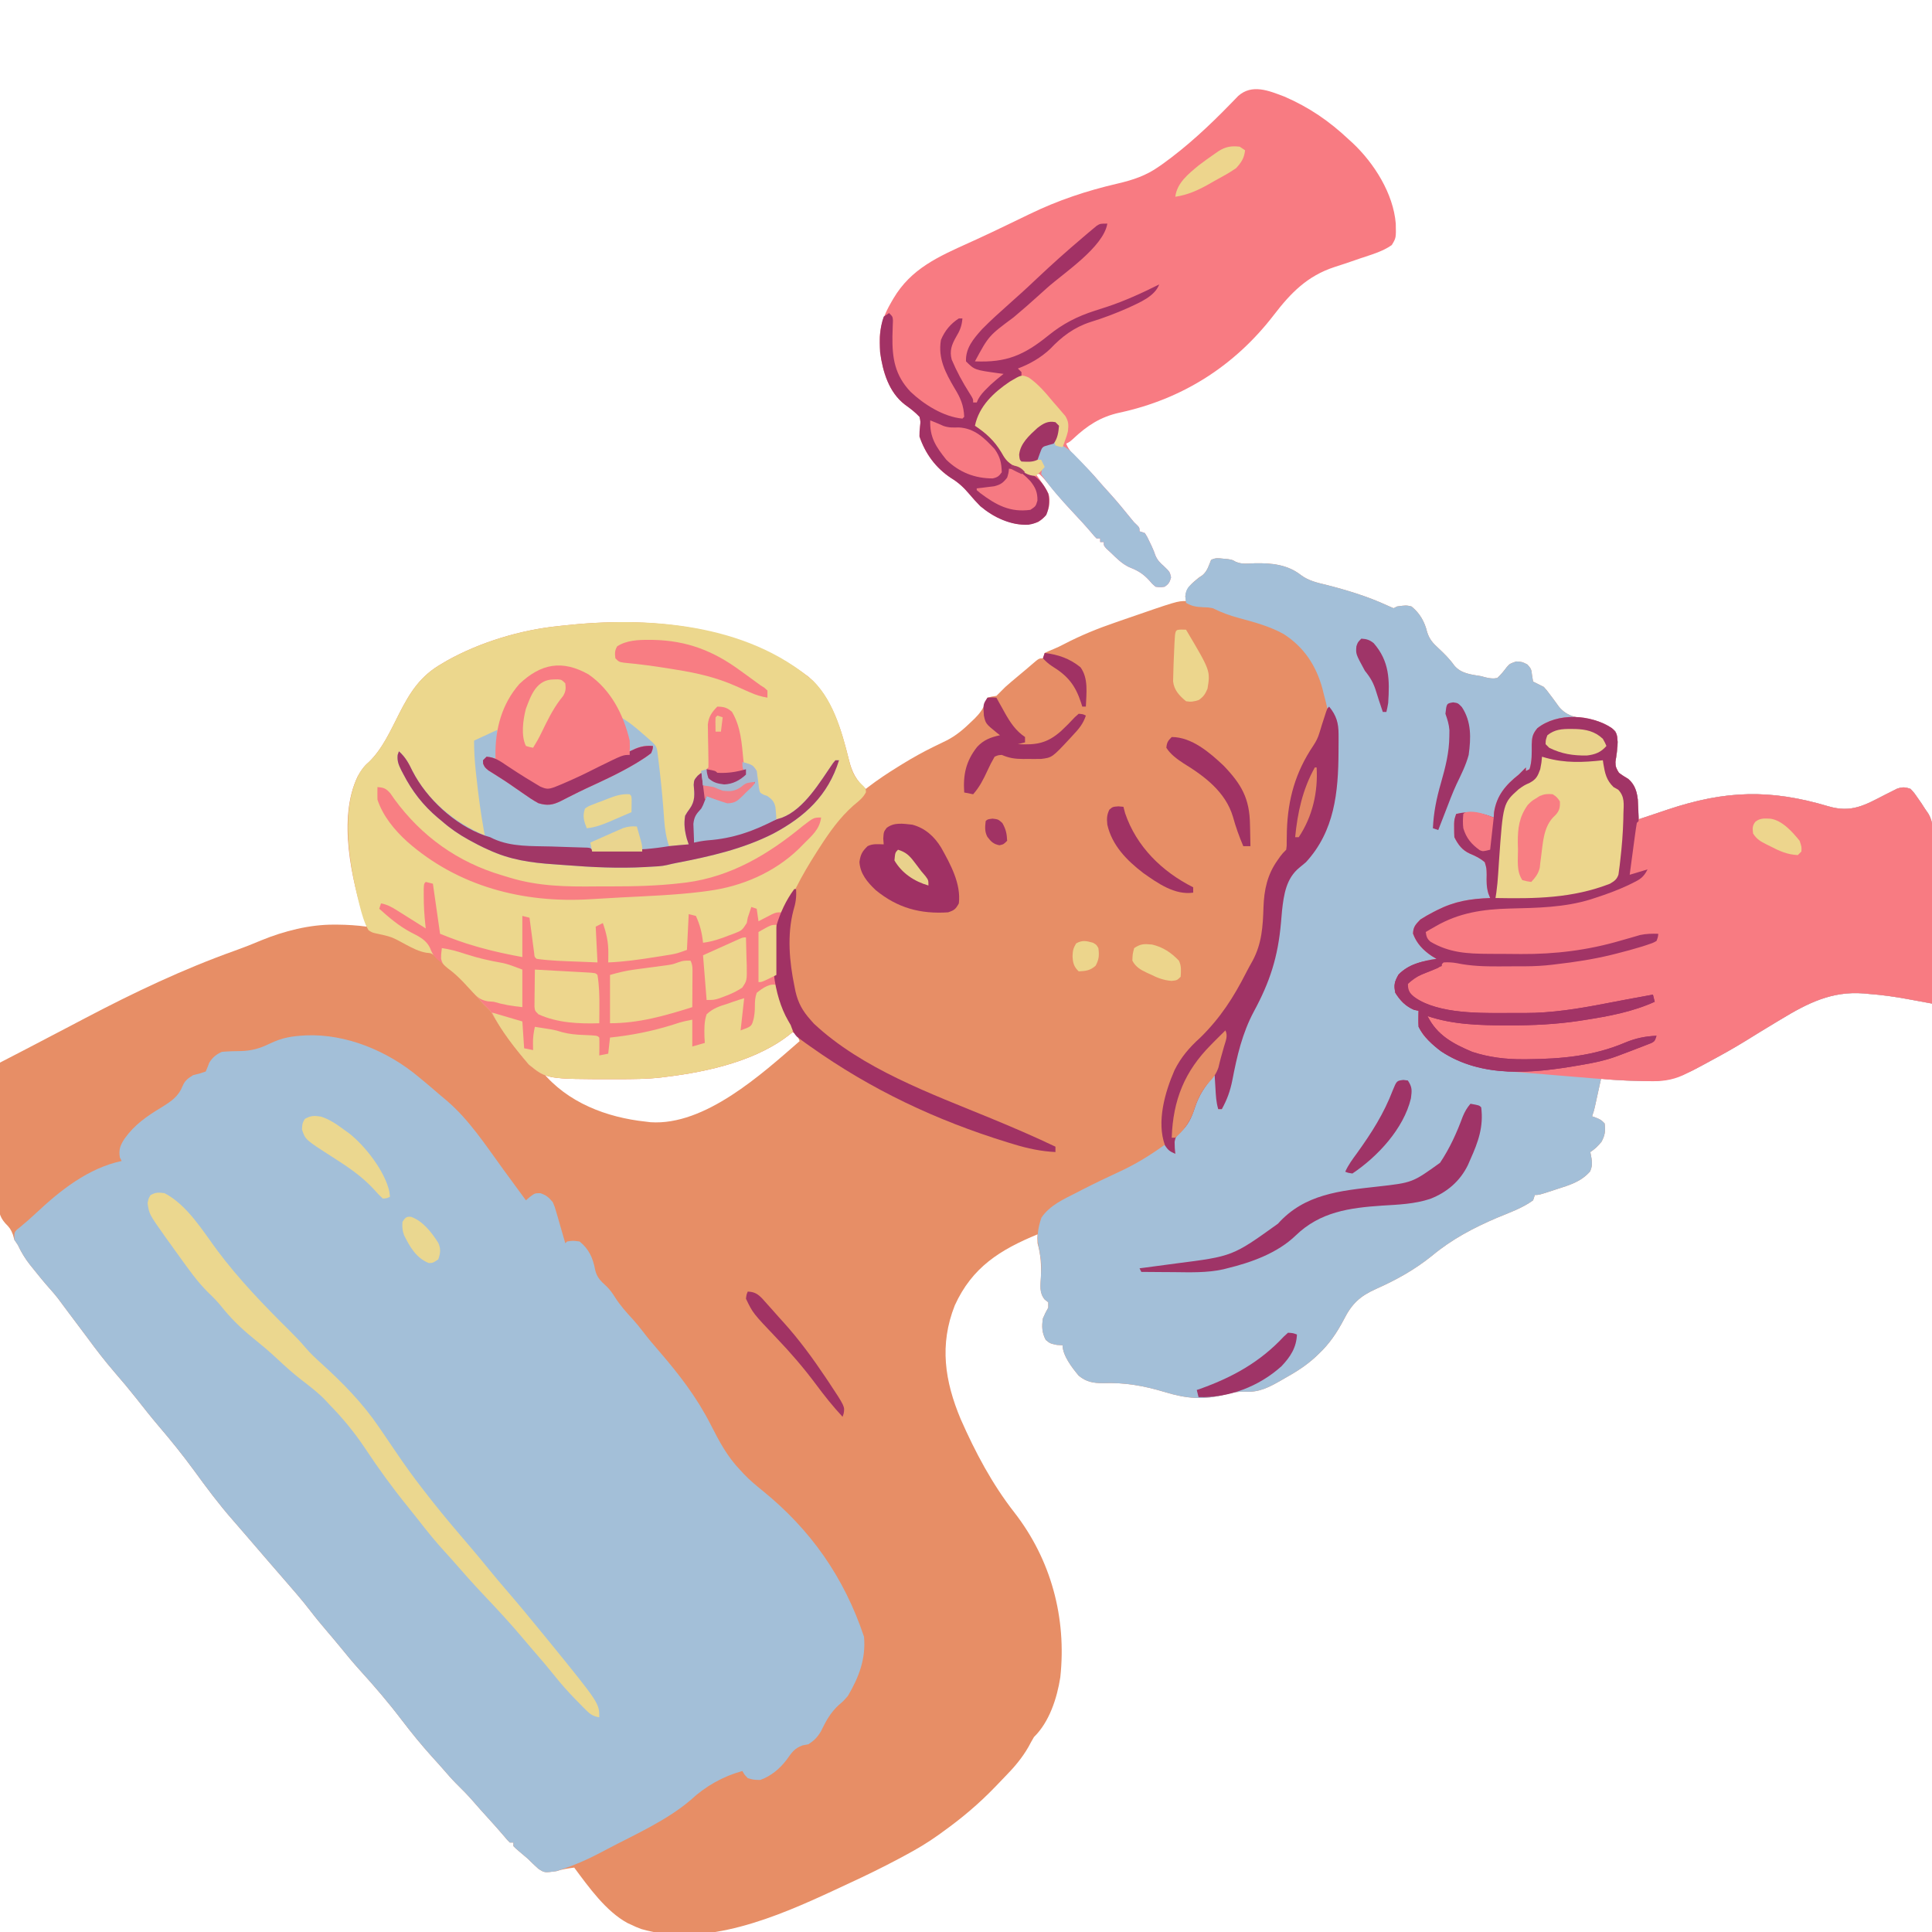 <svg xmlns="http://www.w3.org/2000/svg" width="1080" height="1080"><path d="M0 0 C0.864 0.079 1.727 0.157 2.617 0.238 C5.125 0.688 5.125 0.688 6.918 1.738 C10.37 3.223 13.881 2.714 17.562 2.562 C26.847 2.38 35.797 3.235 43.34 9.148 C47.676 12.36 52.316 13.385 57.5 14.625 C69.175 17.611 80.598 21.061 91.562 26.125 C92.738 26.641 93.914 27.156 95.125 27.688 C95.785 27.358 96.445 27.027 97.125 26.688 C102.193 26.012 102.193 26.012 105.125 26.688 C109.79 30.395 112.58 35.358 113.922 41.094 C115.343 45.337 117.117 47.161 120.375 50.188 C123.573 53.184 126.527 56.094 129.062 59.688 C132.871 64.289 138.518 64.727 144.125 65.688 C145.378 66.022 145.378 66.022 146.656 66.363 C149.06 66.902 150.705 67.179 153.125 66.688 C155.185 64.817 156.759 62.801 158.438 60.586 C160.125 58.688 160.125 58.688 163.75 57.438 C167.125 57.688 167.125 57.688 170 59.188 C172.125 61.688 172.125 61.688 172.562 65.25 C172.748 66.384 172.934 67.519 173.125 68.688 C175.106 69.725 177.11 70.717 179.125 71.688 C180.832 73.617 180.832 73.617 182.562 75.938 C183.46 77.125 183.46 77.125 184.375 78.336 C185.455 79.787 186.52 81.248 187.562 82.727 C192.307 88.533 198.284 88.954 205.289 90.016 C210.847 90.989 214.837 92.685 219.125 96.438 C221.48 101.736 220.047 108.057 219.148 113.609 C219.119 116.216 219.698 117.517 221.125 119.688 C222.802 121.005 224.544 122.052 226.371 123.148 C229.973 126.309 231.021 129.903 231.637 134.555 C231.709 135.89 231.767 137.226 231.812 138.562 C231.864 139.595 231.864 139.595 231.916 140.648 C231.998 142.328 232.063 144.008 232.125 145.688 C232.875 145.436 233.625 145.184 234.397 144.925 C237.868 143.761 241.34 142.599 244.812 141.438 C245.991 141.042 247.17 140.646 248.385 140.238 C280.585 129.476 305.721 128.697 338.281 138.438 C351.244 142.199 358.558 137.781 370.141 131.816 C371.221 131.276 372.301 130.736 373.414 130.18 C374.879 129.427 374.879 129.427 376.374 128.66 C379.509 127.552 381.011 127.596 384.125 128.688 C386.223 130.945 386.223 130.945 388.188 133.812 C388.838 134.743 389.489 135.674 390.16 136.633 C391.133 138.145 391.133 138.145 392.125 139.688 C393.162 141.2 393.162 141.2 394.219 142.744 C396.81 147.336 396.659 151.68 396.579 156.845 C396.58 157.841 396.58 158.837 396.581 159.863 C396.578 163.137 396.547 166.41 396.516 169.684 C396.508 171.96 396.502 174.237 396.498 176.514 C396.483 182.493 396.444 188.472 396.4 194.451 C396.359 200.558 396.34 206.665 396.32 212.771 C396.277 224.744 396.209 236.716 396.125 248.688 C395.496 248.571 394.867 248.455 394.22 248.335 C391.338 247.802 388.457 247.273 385.575 246.744 C384.586 246.56 383.597 246.377 382.578 246.188 C375.39 244.872 368.291 243.854 361 243.312 C360.007 243.218 359.015 243.124 357.992 243.027 C340.164 241.611 326.589 248.451 311.688 257.5 C310.563 258.174 309.438 258.847 308.279 259.541 C302.69 262.896 297.136 266.302 291.602 269.746 C285.168 273.711 278.596 277.365 271.938 280.938 C270.84 281.536 269.742 282.134 268.611 282.75 C257.608 288.674 249.453 292.355 236.812 292 C235.717 291.985 234.621 291.969 233.492 291.953 C226.015 291.82 218.562 291.515 211.125 290.688 C210.848 291.952 210.571 293.217 210.285 294.52 C209.919 296.18 209.553 297.84 209.188 299.5 C208.914 300.75 208.914 300.75 208.635 302.025 C208.458 302.828 208.28 303.63 208.098 304.457 C207.935 305.195 207.773 305.934 207.606 306.695 C207.125 308.688 207.125 308.688 206.125 311.688 C206.909 311.976 207.692 312.265 208.5 312.562 C211.125 313.688 211.125 313.688 213.125 315.688 C213.612 319.911 213.406 322.166 211.375 325.938 C209.412 328.336 207.715 330.022 205.125 331.688 C205.352 332.904 205.579 334.121 205.812 335.375 C206.168 338.343 206.168 339.577 205.062 342.438 C200.038 348.272 193.502 350.166 186.375 352.438 C185.417 352.753 184.459 353.069 183.473 353.395 C176.435 355.688 176.435 355.688 174.125 355.688 C173.795 356.678 173.465 357.668 173.125 358.688 C167.171 363.019 159.879 365.572 153.125 368.375 C139.923 373.997 127.721 380.413 116.668 389.633 C107.013 397.434 96.68 403.174 85.358 408.201 C76.313 412.275 71.794 416.485 67.312 425.375 C63.41 432.738 59.264 438.958 53.125 444.688 C52.57 445.216 52.015 445.744 51.443 446.288 C46.253 451.056 40.699 454.57 34.562 458 C33.656 458.524 32.749 459.048 31.814 459.588 C25.509 463.159 19.874 466.131 12.438 465.625 C8.454 465.529 5.154 466.071 1.312 467.125 C-11.044 470.439 -20.719 469.539 -32.875 465.812 C-44.5 462.337 -55.04 460.431 -67.188 460.875 C-72.604 460.889 -76.651 460.231 -80.875 456.688 C-84.492 452.345 -89.875 445.475 -89.875 439.688 C-90.948 439.626 -92.02 439.564 -93.125 439.5 C-96.875 438.688 -96.875 438.688 -99.312 436.688 C-101.447 432.59 -101.571 429.222 -100.875 424.688 C-99.375 421.312 -99.375 421.312 -97.875 418.688 C-97.875 417.697 -97.875 416.707 -97.875 415.688 C-98.532 415.177 -99.19 414.667 -99.867 414.141 C-103.042 410.262 -102.221 406.278 -102 401.438 C-101.744 394.692 -102.073 389.197 -103.875 382.688 C-104 379.688 -104 379.688 -103.875 377.688 C-124.848 386.345 -140.42 396.058 -150.125 417.375 C-158.87 439.443 -155.738 459.812 -146.812 481.062 C-138.649 499.558 -129.329 517.173 -116.875 533.125 C-96.347 559.493 -87.561 592.046 -91.159 625.315 C-92.99 637.024 -97.292 650.308 -105.875 658.688 C-106.944 660.493 -107.961 662.33 -108.938 664.188 C-112.601 670.587 -117.087 675.774 -122.225 681.002 C-124.016 682.832 -125.779 684.687 -127.543 686.543 C-136.613 695.965 -146.245 704.085 -156.875 711.688 C-157.645 712.25 -158.415 712.812 -159.209 713.391 C-165.293 717.764 -171.581 721.476 -178.188 725 C-179.231 725.561 -180.275 726.121 -181.351 726.698 C-190.523 731.58 -199.825 736.134 -209.26 740.481 C-211.933 741.714 -214.599 742.962 -217.266 744.211 C-249.35 759.13 -289.371 776.516 -325.5 766 C-328.41 764.863 -328.41 764.863 -330.875 763.688 C-331.925 763.214 -331.925 763.214 -332.996 762.73 C-345.125 756.214 -354.849 742.488 -362.875 731.688 C-366.344 732.146 -369.549 732.579 -372.875 733.688 C-379.497 734.585 -379.497 734.585 -382.895 732.371 C-384.965 730.545 -386.916 728.632 -388.875 726.688 C-390.368 725.409 -391.868 724.138 -393.375 722.875 C-395.406 721.168 -395.406 721.168 -396.875 719.688 C-396.875 719.028 -396.875 718.367 -396.875 717.688 C-397.535 717.688 -398.195 717.688 -398.875 717.688 C-400.25 716.324 -400.25 716.324 -401.875 714.375 C-404.812 710.917 -407.812 707.535 -410.875 704.188 C-413.793 700.992 -416.678 697.78 -419.5 694.5 C-422.484 691.061 -425.67 687.876 -428.91 684.68 C-431.403 682.152 -433.721 679.5 -436.035 676.809 C-438.07 674.463 -440.158 672.17 -442.25 669.875 C-448.298 663.161 -453.989 656.192 -459.456 648.997 C-466.713 639.443 -474.497 630.38 -482.562 621.5 C-486.354 617.32 -489.935 613 -493.484 608.613 C-496.115 605.393 -498.802 602.226 -501.5 599.062 C-504.518 595.518 -507.489 591.953 -510.312 588.25 C-515.229 581.839 -520.585 575.79 -525.875 569.688 C-526.41 569.07 -526.944 568.453 -527.495 567.817 C-529.668 565.31 -531.841 562.803 -534.016 560.297 C-538.172 555.505 -542.313 550.701 -546.43 545.876 C-548.867 543.021 -551.316 540.18 -553.801 537.367 C-561.511 528.594 -568.404 519.329 -575.269 509.885 C-581.601 501.22 -588.307 492.906 -595.277 484.75 C-599.563 479.724 -603.638 474.53 -607.723 469.34 C-611.64 464.393 -615.679 459.579 -619.812 454.812 C-625.14 448.648 -630.055 442.258 -634.875 435.688 C-636.932 432.933 -638.997 430.185 -641.062 427.438 C-642.035 426.141 -643.008 424.844 -643.98 423.547 C-644.689 422.603 -644.689 422.603 -645.412 421.64 C-646.432 420.279 -647.447 418.916 -648.461 417.551 C-648.982 416.851 -649.502 416.151 -650.039 415.43 C-650.507 414.799 -650.974 414.169 -651.456 413.519 C-652.921 411.628 -654.466 409.843 -656.062 408.062 C-659.376 404.326 -662.518 400.471 -665.625 396.562 C-666.097 395.976 -666.569 395.39 -667.055 394.787 C-669.843 391.253 -671.95 387.782 -673.875 383.688 C-674.865 382.202 -674.865 382.202 -675.875 380.688 C-676.122 379.78 -676.37 378.873 -676.625 377.938 C-677.838 374.783 -678.615 373.811 -680.911 371.527 C-684.48 367.444 -684.702 364.278 -684.556 358.998 C-684.557 358.158 -684.558 357.319 -684.559 356.453 C-684.555 353.698 -684.508 350.946 -684.461 348.191 C-684.45 346.273 -684.441 344.355 -684.435 342.437 C-684.412 337.404 -684.353 332.373 -684.287 327.341 C-684.225 322.199 -684.198 317.058 -684.168 311.916 C-684.104 301.839 -684.001 291.764 -683.875 281.688 C-683.104 281.288 -682.333 280.889 -681.539 280.478 C-678.637 278.974 -675.735 277.471 -672.834 275.967 C-671.586 275.32 -670.338 274.674 -669.09 274.027 C-662.004 270.357 -654.927 266.673 -647.875 262.938 C-644.544 261.183 -641.21 259.435 -637.875 257.688 C-637.277 257.373 -636.679 257.059 -636.062 256.736 C-608.819 242.433 -581.531 229.448 -552.523 219.094 C-547.526 217.306 -542.633 215.389 -537.75 213.312 C-525.16 208.148 -510.762 204.471 -497.125 204.562 C-496.077 204.565 -496.077 204.565 -495.008 204.568 C-489.59 204.613 -484.248 204.964 -478.875 205.688 C-479.201 204.695 -479.527 203.702 -479.863 202.68 C-487.395 179.407 -495.119 145.159 -483.985 121.822 C-482.239 118.623 -480.49 116.012 -477.688 113.688 C-470.067 106.342 -465.469 95.913 -460.729 86.591 C-454.603 74.575 -448.842 65.478 -436.875 58.688 C-435.872 58.096 -434.869 57.504 -433.836 56.895 C-415.51 46.65 -392.722 39.791 -371.875 37.688 C-371.011 37.59 -370.146 37.493 -369.256 37.393 C-322.089 32.159 -270.772 36.455 -231.875 66.062 C-218.581 77.57 -213.455 95.939 -209.312 112.5 C-207.588 119.386 -205.298 123.904 -199.875 128.688 C-199.414 128.328 -198.952 127.969 -198.477 127.599 C-193.133 123.508 -187.6 119.847 -181.875 116.312 C-180.96 115.746 -180.045 115.179 -179.103 114.596 C-173.539 111.195 -167.923 108.045 -162.062 105.188 C-161.076 104.706 -161.076 104.706 -160.069 104.214 C-158.338 103.372 -156.606 102.53 -154.875 101.688 C-149.287 98.889 -145.02 95.137 -140.562 90.812 C-140.046 90.318 -139.529 89.824 -138.997 89.315 C-136.355 86.656 -134.568 84.344 -133.168 80.844 C-132.741 79.802 -132.315 78.761 -131.875 77.688 C-129.5 77.062 -129.5 77.062 -126.875 76.688 C-125.178 75.052 -123.517 73.379 -121.875 71.688 C-119.769 69.806 -117.605 67.997 -115.438 66.188 C-114.89 65.727 -114.343 65.267 -113.779 64.793 C-112.688 63.876 -111.596 62.962 -110.5 62.051 C-109.391 61.121 -108.291 60.18 -107.199 59.23 C-103.088 55.688 -103.088 55.688 -100.875 55.688 C-100.545 54.697 -100.215 53.708 -99.875 52.688 C-98.22 51.914 -96.557 51.153 -94.856 50.486 C-92.927 49.709 -91.12 48.826 -89.28 47.86 C-79.798 42.911 -70.239 39.015 -60.125 35.562 C-58.635 35.046 -57.146 34.528 -55.656 34.011 C-25.792 23.688 -25.792 23.688 -20.875 23.688 C-21.019 22.842 -21.164 21.996 -21.312 21.125 C-20.668 16.062 -17.673 13.872 -13.875 10.688 C-13.133 10.193 -12.39 9.697 -11.625 9.188 C-8.957 6.901 -8.18 3.892 -6.875 0.688 C-4.32 -0.59 -2.828 -0.281 0 0 Z M-247.5 267.625 C-266.58 280.295 -289.377 285.973 -311.875 288.688 C-312.603 288.782 -313.332 288.876 -314.082 288.973 C-322.013 289.898 -329.964 289.926 -337.938 289.938 C-338.677 289.94 -339.417 289.942 -340.179 289.945 C-353.917 289.961 -367.29 288.819 -380.875 286.688 C-366.66 304.044 -344.792 312.366 -322.875 314.688 C-322.007 314.796 -321.14 314.904 -320.246 315.016 C-289.779 317.062 -258.115 288.164 -236.875 269.688 C-237.821 267.244 -238.331 265.964 -240.711 264.754 C-243.778 264.66 -245.029 265.832 -247.5 267.625 Z " fill="#E78E66" transform="translate(683.875,312.312)"></path><path d="M0 0 C22.61 -0.979 45.823 8.771 63.055 23.215 C64.118 24.09 65.182 24.965 66.246 25.84 C69.041 28.158 71.795 30.521 74.535 32.904 C75.902 34.083 77.29 35.239 78.68 36.391 C91.329 47.155 100.635 61.547 110.353 74.881 C112.545 77.887 114.746 80.885 116.947 83.883 C118.985 86.659 121.02 89.437 123.055 92.215 C123.817 91.555 124.578 90.895 125.363 90.215 C128.055 88.215 128.055 88.215 131.117 88.215 C134.505 89.368 135.752 90.508 138.055 93.215 C139.151 95.78 139.151 95.78 139.977 98.637 C140.279 99.662 140.582 100.686 140.895 101.742 C141.345 103.337 141.345 103.337 141.805 104.965 C142.121 106.044 142.436 107.123 142.762 108.234 C143.538 110.891 144.301 113.551 145.055 116.215 C145.385 115.885 145.715 115.555 146.055 115.215 C149.242 114.715 149.242 114.715 153.055 115.215 C158.285 119.415 160.592 124.609 161.742 131.09 C162.77 135.42 164.978 137.445 168.203 140.379 C170.141 142.301 171.48 144.219 172.93 146.527 C175.807 151.046 179.217 154.833 182.844 158.762 C184.801 160.934 186.6 163.138 188.367 165.465 C191.37 169.411 194.558 173.158 197.805 176.902 C208.864 189.714 218.661 202.483 226.359 217.629 C231.156 227.053 235.648 235.563 243.055 243.215 C243.623 243.836 244.192 244.458 244.777 245.098 C248.009 248.505 251.529 251.453 255.18 254.402 C282.206 276.253 300.982 302.997 312.055 336.215 C313.12 348.525 309.226 358.685 303.055 369.215 C300.492 372.152 300.492 372.152 298.055 374.215 C293.194 378.646 290.763 383.312 287.898 389.156 C285.944 392.399 284.202 394.143 281.055 396.215 C279.941 396.442 278.827 396.669 277.68 396.902 C273.031 398.585 271.627 400.972 268.809 404.895 C265.01 409.919 260.026 414.1 254.055 416.215 C250.367 416.152 250.367 416.152 247.055 415.215 C245.117 413.152 245.117 413.152 244.055 411.215 C233.214 414.205 223.418 419.719 215.203 427.379 C201.807 438.826 184.38 446.537 168.897 454.655 C167.166 455.564 165.437 456.479 163.708 457.393 C156.973 460.898 150.265 463.834 143.055 466.215 C142.065 466.545 141.075 466.875 140.055 467.215 C133.432 468.113 133.432 468.113 130.035 465.898 C127.964 464.073 126.014 462.159 124.055 460.215 C122.561 458.936 121.061 457.665 119.555 456.402 C117.523 454.695 117.523 454.695 116.055 453.215 C116.055 452.555 116.055 451.895 116.055 451.215 C115.395 451.215 114.735 451.215 114.055 451.215 C112.68 449.852 112.68 449.852 111.055 447.902 C108.117 444.445 105.117 441.062 102.055 437.715 C99.137 434.52 96.252 431.307 93.43 428.027 C90.446 424.588 87.259 421.403 84.02 418.207 C81.526 415.679 79.208 413.028 76.895 410.336 C74.86 407.99 72.772 405.697 70.68 403.402 C64.631 396.689 58.94 389.719 53.474 382.524 C46.216 372.971 38.432 363.907 30.367 355.027 C26.575 350.847 22.995 346.528 19.445 342.141 C16.814 338.921 14.127 335.754 11.43 332.59 C8.411 329.045 5.441 325.48 2.617 321.777 C-2.299 315.366 -7.655 309.317 -12.945 303.215 C-13.747 302.289 -13.747 302.289 -14.565 301.345 C-16.738 298.837 -18.912 296.33 -21.086 293.824 C-25.243 289.033 -29.383 284.228 -33.5 279.403 C-35.937 276.548 -38.386 273.707 -40.871 270.895 C-48.581 262.121 -55.475 252.856 -62.339 243.413 C-68.671 234.748 -75.378 226.434 -82.348 218.277 C-86.633 213.251 -90.709 208.057 -94.793 202.867 C-98.711 197.92 -102.75 193.107 -106.883 188.34 C-112.21 182.176 -117.126 175.785 -121.945 169.215 C-124.002 166.46 -126.068 163.713 -128.133 160.965 C-129.106 159.668 -130.078 158.371 -131.051 157.074 C-131.523 156.445 -131.996 155.816 -132.483 155.167 C-133.502 153.807 -134.518 152.444 -135.531 151.079 C-136.052 150.378 -136.573 149.678 -137.109 148.957 C-137.577 148.327 -138.044 147.696 -138.526 147.046 C-139.991 145.156 -141.536 143.37 -143.133 141.59 C-146.446 137.854 -149.589 133.998 -152.695 130.09 C-153.167 129.504 -153.639 128.918 -154.126 128.314 C-156.913 124.781 -159.02 121.309 -160.945 117.215 C-161.605 116.225 -162.265 115.235 -162.945 114.215 C-162.945 110.215 -162.945 110.215 -161.617 108.68 C-160.983 108.176 -160.349 107.672 -159.695 107.152 C-156.62 104.623 -153.651 102.036 -150.752 99.304 C-137.164 86.555 -121.595 74.201 -102.945 70.215 C-103.275 69.555 -103.605 68.895 -103.945 68.215 C-104.705 63.766 -103.635 61.309 -101.258 57.652 C-95.664 49.874 -88.944 45.235 -80.836 40.336 C-75.146 36.79 -71.221 34.289 -68.719 27.973 C-67.449 25.087 -65.595 23.817 -62.945 22.215 C-61.12 21.751 -61.12 21.751 -59.258 21.277 C-58.165 20.927 -57.072 20.576 -55.945 20.215 C-55.216 18.575 -54.559 16.902 -53.945 15.215 C-52.075 12.268 -50.122 10.668 -46.945 9.215 C-43.319 8.884 -39.774 8.788 -36.137 8.757 C-30.197 8.585 -25.717 7.29 -20.383 4.715 C-13.068 1.202 -7.979 0.435 0 0 Z " fill="#A3BFD8" transform="translate(170.945,578.785)"></path><path d="M0 0 C0.864 0.079 1.727 0.157 2.617 0.238 C5.125 0.688 5.125 0.688 6.918 1.738 C10.37 3.223 13.881 2.714 17.562 2.562 C26.847 2.38 35.797 3.235 43.34 9.148 C47.676 12.36 52.316 13.385 57.5 14.625 C69.175 17.611 80.598 21.061 91.562 26.125 C93.326 26.898 93.326 26.898 95.125 27.688 C96.115 27.192 96.115 27.192 97.125 26.688 C102.193 26.012 102.193 26.012 105.125 26.688 C109.79 30.395 112.58 35.358 113.922 41.094 C115.343 45.337 117.117 47.161 120.375 50.188 C123.573 53.184 126.527 56.094 129.062 59.688 C132.871 64.289 138.518 64.727 144.125 65.688 C144.96 65.911 145.796 66.134 146.656 66.363 C149.06 66.902 150.705 67.179 153.125 66.688 C155.185 64.817 156.759 62.801 158.438 60.586 C160.125 58.688 160.125 58.688 163.75 57.438 C167.125 57.688 167.125 57.688 170 59.188 C172.125 61.688 172.125 61.688 172.562 65.25 C172.748 66.384 172.934 67.519 173.125 68.688 C175.106 69.725 177.11 70.717 179.125 71.688 C180.832 73.617 180.832 73.617 182.562 75.938 C183.161 76.729 183.759 77.52 184.375 78.336 C185.455 79.787 186.52 81.248 187.562 82.727 C192.307 88.533 198.284 88.954 205.289 90.016 C210.847 90.989 214.837 92.685 219.125 96.438 C221.48 101.736 220.047 108.057 219.148 113.609 C219.119 116.216 219.698 117.517 221.125 119.688 C222.802 121.005 224.544 122.052 226.371 123.148 C229.973 126.309 231.021 129.903 231.637 134.555 C231.709 135.89 231.767 137.226 231.812 138.562 C231.847 139.251 231.881 139.939 231.916 140.648 C231.998 142.328 232.063 144.008 232.125 145.688 C232.875 145.436 233.625 145.184 234.397 144.925 C237.868 143.761 241.34 142.599 244.812 141.438 C245.991 141.042 247.17 140.646 248.385 140.238 C280.585 129.476 305.721 128.697 338.281 138.438 C351.244 142.199 358.558 137.781 370.141 131.816 C371.221 131.276 372.301 130.736 373.414 130.18 C374.391 129.678 375.367 129.176 376.374 128.66 C379.509 127.552 381.011 127.596 384.125 128.688 C386.223 130.945 386.223 130.945 388.188 133.812 C388.838 134.743 389.489 135.674 390.16 136.633 C390.809 137.641 391.457 138.649 392.125 139.688 C392.816 140.696 393.507 141.704 394.219 142.744 C396.81 147.336 396.659 151.68 396.579 156.845 C396.58 157.841 396.58 158.837 396.581 159.863 C396.578 163.137 396.547 166.41 396.516 169.684 C396.508 171.96 396.502 174.237 396.498 176.514 C396.483 182.493 396.444 188.472 396.4 194.451 C396.359 200.558 396.34 206.665 396.32 212.771 C396.277 224.744 396.209 236.716 396.125 248.688 C395.496 248.571 394.867 248.455 394.22 248.335 C391.338 247.802 388.457 247.273 385.575 246.744 C384.586 246.56 383.597 246.377 382.578 246.188 C375.39 244.872 368.291 243.854 361 243.312 C360.007 243.218 359.015 243.124 357.992 243.027 C340.164 241.611 326.589 248.451 311.688 257.5 C310.563 258.174 309.438 258.847 308.279 259.541 C302.69 262.896 297.136 266.302 291.602 269.746 C285.168 273.711 278.596 277.365 271.938 280.938 C270.84 281.536 269.742 282.134 268.611 282.75 C257.608 288.674 249.453 292.355 236.812 292 C235.717 291.985 234.621 291.969 233.492 291.953 C226.015 291.82 218.562 291.515 211.125 290.688 C210.709 292.584 210.709 292.584 210.285 294.52 C209.919 296.18 209.553 297.84 209.188 299.5 C209.005 300.333 208.823 301.167 208.635 302.025 C208.458 302.828 208.28 303.63 208.098 304.457 C207.935 305.195 207.773 305.934 207.606 306.695 C207.125 308.688 207.125 308.688 206.125 311.688 C206.909 311.976 207.692 312.265 208.5 312.562 C211.125 313.688 211.125 313.688 213.125 315.688 C213.612 319.911 213.406 322.166 211.375 325.938 C209.412 328.336 207.715 330.022 205.125 331.688 C205.465 333.513 205.465 333.513 205.812 335.375 C206.168 338.343 206.168 339.577 205.062 342.438 C200.038 348.272 193.502 350.166 186.375 352.438 C185.417 352.753 184.459 353.069 183.473 353.395 C176.435 355.688 176.435 355.688 174.125 355.688 C173.795 356.678 173.465 357.668 173.125 358.688 C167.171 363.019 159.879 365.572 153.125 368.375 C139.923 373.997 127.721 380.413 116.668 389.633 C107.013 397.434 96.68 403.174 85.358 408.201 C76.313 412.275 71.794 416.485 67.312 425.375 C63.41 432.738 59.264 438.958 53.125 444.688 C52.57 445.216 52.015 445.744 51.443 446.288 C46.253 451.056 40.699 454.57 34.562 458 C33.656 458.524 32.749 459.048 31.814 459.588 C25.509 463.159 19.874 466.131 12.438 465.625 C8.454 465.529 5.154 466.071 1.312 467.125 C-11.044 470.439 -20.719 469.539 -32.875 465.812 C-44.5 462.337 -55.04 460.431 -67.188 460.875 C-72.604 460.889 -76.651 460.231 -80.875 456.688 C-84.492 452.345 -89.875 445.475 -89.875 439.688 C-90.948 439.626 -92.02 439.564 -93.125 439.5 C-96.875 438.688 -96.875 438.688 -99.312 436.688 C-101.447 432.59 -101.571 429.222 -100.875 424.688 C-99.375 421.312 -99.375 421.312 -97.875 418.688 C-97.875 417.697 -97.875 416.707 -97.875 415.688 C-98.532 415.177 -99.19 414.667 -99.867 414.141 C-103.042 410.262 -102.221 406.278 -102 401.438 C-101.657 393.832 -101.657 393.832 -102.879 386.367 C-104.56 380.158 -103.809 374.341 -101.688 368.312 C-96.93 361.423 -89.584 358.199 -82.312 354.5 C-81.209 353.93 -80.105 353.361 -78.967 352.774 C-71.966 349.186 -64.891 345.799 -57.75 342.5 C-48.841 338.377 -40.825 333.427 -32.875 327.688 C-30.895 329.337 -28.915 330.988 -26.875 332.688 C-27.028 332.119 -27.182 331.551 -27.34 330.965 C-27.857 328.403 -28.119 326.296 -27.875 323.688 C-26.349 321.69 -24.621 320.256 -22.715 318.621 C-19.906 315.669 -19.064 312.342 -17.824 308.523 C-15.11 300.415 -11.053 293.633 -4.875 287.688 C-4.545 287.688 -4.215 287.688 -3.875 287.688 C-3.38 297.587 -3.38 297.587 -2.875 307.688 C-2.215 307.688 -1.555 307.688 -0.875 307.688 C1.209 303.001 2.351 298.152 3.562 293.188 C3.784 292.295 4.006 291.402 4.234 290.482 C5.443 285.586 6.569 280.682 7.625 275.75 C10.183 264.721 14.762 254.956 20.383 245.189 C27.641 232.1 29.919 218.442 31.188 203.75 C33.144 181.318 33.144 181.318 40.562 173.438 C41.17 172.779 41.777 172.12 42.402 171.441 C43.772 170.047 45.19 168.702 46.625 167.375 C62.503 150.306 63.273 128.5 63.438 106.438 C63.467 105.128 63.496 103.818 63.525 102.469 C63.574 95.044 63.177 89.985 59.125 83.688 C58.795 83.688 58.465 83.688 58.125 83.688 C57.877 82.636 57.63 81.584 57.375 80.5 C56.962 78.895 56.545 77.291 56.125 75.688 C55.88 74.696 55.635 73.705 55.383 72.684 C51.861 59.735 45.091 49.494 33.797 42.18 C25.875 37.755 17.289 35.511 8.578 33.135 C3.413 31.717 -1.085 30.111 -5.875 27.688 C-8.703 27.196 -8.703 27.196 -11.5 27.125 C-15.177 26.955 -17.678 26.556 -20.875 24.688 C-21.375 21.191 -21.623 18.699 -19.457 15.77 C-16.991 13.303 -14.529 11.124 -11.625 9.188 C-8.957 6.901 -8.18 3.892 -6.875 0.688 C-4.32 -0.59 -2.828 -0.281 0 0 Z " fill="#A3BFD8" transform="translate(683.875,312.312)"></path><path d="M0 0 C11.971 11.872 16.523 30.481 20.479 46.409 C21.897 51.688 23.888 55.182 28.098 58.828 C29.355 60.336 29.355 60.336 29.414 62.207 C27.834 65.384 25.214 67.285 22.543 69.523 C14.668 76.476 9.014 84.542 3.355 93.336 C2.64 94.447 2.64 94.447 1.91 95.581 C-15.524 122.917 -24.999 145.36 -18.223 178.128 C-17.09 182.451 -15.142 186.189 -12.852 190.023 C-11.645 192.336 -11.645 192.336 -11.645 196.336 C-30.513 212.204 -58.858 218.465 -82.645 221.336 C-83.734 221.477 -83.734 221.477 -84.845 221.622 C-92.84 222.556 -100.856 222.577 -108.895 222.586 C-109.642 222.587 -110.389 222.589 -111.159 222.59 C-148.929 222.575 -148.929 222.575 -158.973 214.453 C-167.023 205.061 -174.292 194.95 -180.645 184.336 C-181.954 182.979 -183.293 181.65 -184.645 180.336 C-187.868 176.759 -191.017 173.15 -193.957 169.336 C-196.885 165.78 -200.523 163.106 -204.152 160.301 C-206.87 158.159 -209.391 155.867 -211.879 153.465 C-213.683 152.144 -213.683 152.144 -216.344 151.922 C-220.602 151.166 -223.908 149.403 -227.707 147.398 C-235.779 142.98 -235.779 142.98 -244.645 141.086 C-246.723 140.57 -246.723 140.57 -248.645 139.336 C-251.142 134.945 -252.409 130.204 -253.645 125.336 C-253.835 124.585 -254.026 123.834 -254.223 123.06 C-259.442 101.96 -264.611 71.528 -253.734 51.602 C-252.044 48.96 -250.812 47.29 -248.457 45.336 C-240.836 37.99 -236.238 27.562 -231.499 18.239 C-225.372 6.224 -219.611 -2.874 -207.645 -9.664 C-206.642 -10.256 -205.639 -10.847 -204.605 -11.457 C-186.28 -21.702 -163.491 -28.56 -142.645 -30.664 C-141.78 -30.761 -140.916 -30.858 -140.025 -30.958 C-92.821 -36.197 -37.558 -32.509 0 0 Z " fill="#ECD78D" transform="translate(454.645,380.664)"></path><path d="M0 0 C2.925 2.56 2.983 3.747 3.25 7.688 C3.123 11.472 2.628 15.186 2.023 18.922 C1.994 21.529 2.573 22.83 4 25 C5.677 26.317 7.419 27.364 9.246 28.461 C12.848 31.622 13.896 35.216 14.512 39.867 C14.584 41.202 14.642 42.539 14.688 43.875 C14.722 44.563 14.756 45.252 14.791 45.961 C14.873 47.64 14.938 49.32 15 51 C15.75 50.748 16.5 50.497 17.272 50.237 C20.743 49.073 24.215 47.912 27.688 46.75 C28.866 46.354 30.045 45.959 31.26 45.551 C63.46 34.788 88.596 34.01 121.156 43.75 C134.119 47.512 141.433 43.094 153.016 37.129 C154.096 36.589 155.176 36.049 156.289 35.492 C157.266 34.991 158.242 34.489 159.249 33.972 C162.384 32.864 163.886 32.909 167 34 C169.098 36.258 169.098 36.258 171.062 39.125 C171.713 40.056 172.364 40.986 173.035 41.945 C173.684 42.953 174.332 43.961 175 45 C175.691 46.008 176.382 47.017 177.094 48.056 C179.685 52.649 179.534 56.992 179.454 62.158 C179.455 63.154 179.455 64.15 179.456 65.176 C179.453 68.45 179.422 71.722 179.391 74.996 C179.383 77.273 179.377 79.55 179.373 81.827 C179.358 87.806 179.319 93.785 179.275 99.764 C179.234 105.871 179.215 111.977 179.195 118.084 C179.152 130.056 179.084 142.028 179 154 C178.371 153.884 177.742 153.767 177.095 153.647 C174.213 153.115 171.332 152.585 168.45 152.056 C167.461 151.873 166.472 151.69 165.453 151.501 C158.265 150.184 151.166 149.167 143.875 148.625 C142.882 148.531 141.89 148.437 140.867 148.34 C123.039 146.924 109.464 153.764 94.562 162.812 C93.438 163.486 92.313 164.16 91.154 164.854 C85.565 168.208 80.011 171.614 74.477 175.059 C68.043 179.024 61.471 182.678 54.812 186.25 C53.715 186.848 52.617 187.446 51.486 188.062 C50.404 188.645 49.322 189.228 48.207 189.828 C47.253 190.343 46.299 190.857 45.316 191.388 C44.222 191.92 43.127 192.452 42 193 C41.271 193.355 40.543 193.709 39.792 194.074 C33.221 197.016 27.618 197.554 20.473 197.367 C19.391 197.352 18.309 197.338 17.195 197.322 C5.24 197.09 -6.654 196.15 -18.562 195.125 C-20.702 194.948 -22.842 194.773 -24.982 194.598 C-29.213 194.251 -33.444 193.895 -37.673 193.533 C-41.995 193.165 -46.318 192.816 -50.643 192.482 C-51.722 192.397 -52.802 192.312 -53.914 192.225 C-55.954 192.065 -57.995 191.908 -60.036 191.757 C-77.261 190.385 -93.075 185.011 -105 172 C-107.434 168.587 -108.375 166.378 -108.188 162.188 C-108.16 161.397 -108.133 160.607 -108.105 159.793 C-108.071 159.201 -108.036 158.61 -108 158 C-108.846 157.835 -109.691 157.67 -110.562 157.5 C-115.355 155.409 -118.208 152.395 -121 148 C-121.919 143.561 -121.452 141.808 -119.25 137.875 C-113.99 132.254 -105.379 130.023 -98 129 C-98.866 128.484 -99.733 127.969 -100.625 127.438 C-105.427 124.21 -109.151 120.359 -111.125 114.875 C-110.955 110.968 -109.676 109.826 -107 107 C-104.606 105.478 -102.328 104.148 -99.812 102.875 C-99.138 102.529 -98.464 102.183 -97.77 101.826 C-87.767 96.778 -79.184 95.427 -68 95 C-68.331 94.154 -68.663 93.309 -69.004 92.438 C-70.076 88.737 -70.034 85.835 -69.938 82 C-70.009 78.317 -70.009 78.317 -71 75 C-73.614 72.723 -76.071 71.575 -79.258 70.234 C-83.619 68.271 -85.87 65.261 -88 61 C-88.096 59.356 -88.13 57.709 -88.125 56.062 C-88.129 54.75 -88.129 54.75 -88.133 53.41 C-88 51 -88 51 -87 48 C-79.255 46.122 -73.289 47.223 -66 50 C-65.938 49.051 -65.876 48.102 -65.812 47.125 C-64.402 37.709 -59.237 31.696 -52 26 C-50.65 24.684 -49.306 23.36 -48 22 C-48 22.66 -48 23.32 -48 24 C-47.01 23.505 -47.01 23.505 -46 23 C-44.526 18.577 -44.754 13.972 -44.746 9.336 C-44.607 5.136 -44.376 3.464 -41.641 0.086 C-30.328 -8.85 -11.843 -7.744 0 0 Z " fill="#F87B82" transform="translate(901,407)"></path><path d="M0 0 C13.74 5.938 25.11 13.72 36 24 C36.69 24.625 37.379 25.25 38.09 25.895 C50.208 37.293 60.862 54.168 62.246 70.992 C62.427 79.007 62.427 79.007 60 83 C54.876 86.65 48.281 88.442 42.375 90.438 C41.5 90.741 40.625 91.045 39.723 91.358 C35.82 92.711 31.912 94.038 27.973 95.281 C12.858 100.225 3.602 109.671 -5.882 122.033 C-27.799 150.538 -57.052 169.143 -92.258 176.699 C-102.92 179.058 -110.272 183.942 -118.188 191.363 C-120 193 -120 193 -122 194 C-120.411 197.932 -117.837 200.33 -114.812 203.25 C-110.948 207.029 -107.244 210.873 -103.734 214.984 C-101.741 217.301 -99.684 219.554 -97.625 221.812 C-93.569 226.3 -89.732 230.936 -85.945 235.652 C-84.107 237.961 -84.107 237.961 -82.242 239.691 C-81 241 -81 241 -81 243 C-80.01 243.33 -79.02 243.66 -78 244 C-76.684 246.109 -76.684 246.109 -75.438 248.75 C-75.024 249.611 -74.61 250.472 -74.184 251.359 C-73 254 -73 254 -72.074 256.609 C-70.872 259.284 -69.57 260.585 -67.375 262.5 C-64.077 265.66 -64.077 265.66 -63.375 268.75 C-64.121 271.434 -64.663 272.469 -67 274 C-69.379 274.309 -69.379 274.309 -72 274 C-73.922 272.391 -73.922 272.391 -75.75 270.25 C-79.199 266.548 -82.105 264.868 -86.762 263.059 C-90.795 261.151 -93.823 258.077 -97 255 C-97.825 254.237 -98.65 253.474 -99.5 252.688 C-101 251 -101 251 -101 249 C-101.66 249 -102.32 249 -103 249 C-103 248.34 -103 247.68 -103 247 C-103.66 247 -104.32 247 -105 247 C-106.27 245.742 -106.27 245.742 -107.812 243.875 C-111.216 239.86 -114.77 236.02 -118.375 232.188 C-123.213 227.025 -127.792 221.749 -132.195 216.207 C-133.724 214.338 -135.176 212.582 -137 211 C-137.66 211 -138.32 211 -139 211 C-138.495 211.69 -137.989 212.379 -137.469 213.09 C-130.968 222.493 -130.968 222.493 -131.578 229.062 C-132.513 233.357 -134.037 235.335 -137.625 237.812 C-145.988 240.755 -153.157 238.643 -161 235 C-167.209 231.7 -171.679 227.522 -176.176 222.148 C-179.257 218.519 -182.235 215.713 -186.312 213.25 C-194.845 207.627 -200.705 199.713 -204 190 C-203.984 187.102 -203.984 187.102 -203.688 184.312 C-203.389 181.598 -203.389 181.598 -204 179 C-206.503 176.32 -209.202 174.319 -212.168 172.168 C-221.103 165.328 -224.541 153.788 -226 143 C-226.112 141.044 -226.175 139.084 -226.188 137.125 C-226.202 136.158 -226.216 135.191 -226.23 134.195 C-225.704 126.892 -223.436 121.242 -219.812 115 C-219.407 114.299 -219.001 113.597 -218.583 112.875 C-208.687 96.123 -193.438 89.473 -176.242 81.682 C-175.615 81.398 -174.987 81.113 -174.34 80.82 C-173.694 80.528 -173.048 80.235 -172.383 79.934 C-166.824 77.403 -161.318 74.77 -155.816 72.117 C-154.939 71.695 -154.061 71.273 -153.156 70.838 C-147.889 68.304 -147.889 68.304 -142.629 65.755 C-126.572 57.947 -110.548 52.624 -93.175 48.596 C-84.584 46.59 -77.256 44.153 -70 39 C-69.425 38.602 -68.85 38.203 -68.257 37.793 C-54.37 27.856 -41.848 16.15 -29.99 3.916 C-29.267 3.177 -28.545 2.437 -27.801 1.676 C-27.163 1.015 -26.525 0.354 -25.868 -0.327 C-18.097 -7.286 -8.669 -3.292 0 0 Z " fill="#F87B82" transform="translate(718,54)"></path><path d="M0 0 C1.32 0.33 2.64 0.66 4 1 C5.32 10.24 6.64 19.48 8 29 C14.752 31.701 21.23 34.112 28.188 36.062 C29.09 36.319 29.993 36.575 30.923 36.838 C38.563 38.964 46.199 40.582 54 42 C54 34.41 54 26.82 54 19 C55.98 19.495 55.98 19.495 58 20 C58.086 20.661 58.171 21.322 58.26 22.004 C58.648 24.982 59.043 27.96 59.438 30.938 C59.572 31.978 59.707 33.019 59.846 34.092 C59.978 35.081 60.11 36.071 60.246 37.09 C60.367 38.006 60.487 38.923 60.611 39.867 C60.787 41.976 60.787 41.976 62 43 C69.658 44.094 77.467 44.26 85.188 44.562 C86.759 44.627 86.759 44.627 88.361 44.693 C90.907 44.798 93.454 44.899 96 45 C95.67 38.4 95.34 31.8 95 25 C96.32 24.34 97.64 23.68 99 23 C101.006 28.75 102.136 33.711 102.062 39.812 C102.053 40.788 102.044 41.764 102.035 42.77 C102.018 43.874 102.018 43.874 102 45 C110.745 44.652 119.302 43.429 127.938 42.062 C129.027 41.893 130.117 41.723 131.24 41.548 C132.284 41.379 133.327 41.209 134.402 41.035 C135.802 40.809 135.802 40.809 137.23 40.578 C140.584 39.934 140.584 39.934 146 38 C146.33 31.4 146.66 24.8 147 18 C148.32 18.33 149.64 18.66 151 19 C153.322 23.988 154.433 28.554 155 34 C160.268 33.354 164.853 31.757 169.75 29.812 C170.9 29.394 170.9 29.394 172.074 28.967 C176.765 27.131 176.765 27.131 179.445 22.973 C179.72 21.501 179.72 21.501 180 20 C180.667 18 181.333 16 182 14 C182.99 14.33 183.98 14.66 185 15 C185.33 17.31 185.66 19.62 186 22 C186.687 21.639 187.374 21.278 188.082 20.906 C188.983 20.442 189.884 19.978 190.812 19.5 C191.706 19.036 192.599 18.572 193.52 18.094 C196 17 196 17 199 17 C198.565 20.045 198.08 22.791 196.98 25.672 C195.777 29.757 195.657 33.39 195.688 37.625 C195.696 38.859 195.696 38.859 195.705 40.117 C195.955 53.245 196.948 66.229 203.793 77.688 C205 80 205 80 205 84 C186.132 99.868 157.787 106.129 134 109 C133.274 109.094 132.548 109.189 131.799 109.286 C123.804 110.22 115.789 110.241 107.75 110.25 C106.629 110.252 106.629 110.252 105.486 110.254 C67.715 110.239 67.715 110.239 57.672 102.117 C49.622 92.725 42.353 82.614 36 72 C34.69 70.643 33.352 69.314 32 68 C28.777 64.423 25.627 60.814 22.688 57 C18.667 52.114 13.248 48.365 8.16 44.66 C5.169 42.4 3.766 40.618 2.5 37.188 C0.302 32.288 -3.816 30.526 -8.35 28.159 C-15.006 24.63 -20.395 20.009 -26 15 C-25.67 14.01 -25.34 13.02 -25 12 C-21.509 12.654 -19.011 14.06 -16.016 15.941 C-15.081 16.525 -14.146 17.108 -13.184 17.709 C-12.216 18.321 -11.247 18.932 -10.25 19.562 C-9.266 20.178 -8.283 20.794 -7.27 21.428 C-4.843 22.947 -2.42 24.471 0 26 C-0.071 25.372 -0.141 24.743 -0.214 24.096 C-0.795 18.681 -1.136 13.383 -1.125 7.938 C-1.129 6.002 -1.129 6.002 -1.133 4.027 C-1 1 -1 1 0 0 Z " fill="#F87F83" transform="translate(238,493)"></path><path d="M0 0 C2.925 2.56 2.983 3.747 3.25 7.688 C3.123 11.472 2.628 15.186 2.023 18.922 C1.994 21.529 2.573 22.83 4 25 C5.677 26.317 7.419 27.364 9.246 28.461 C12.811 31.589 14.097 35.447 14.547 40.051 C14.628 41.471 14.696 42.891 14.75 44.312 C14.814 45.404 14.814 45.404 14.879 46.518 C14.971 48.343 14.992 50.172 15 52 C14.67 52.33 14.34 52.66 14 53 C13.629 55.14 13.316 57.289 13.027 59.441 C12.85 60.747 12.673 62.052 12.49 63.396 C12.306 64.785 12.122 66.174 11.938 67.562 C11.75 68.955 11.562 70.348 11.373 71.74 C10.912 75.16 10.454 78.58 10 82 C13.3 81.01 16.6 80.02 20 79 C17.725 83.55 15.604 84.702 11.25 86.812 C10.554 87.154 9.858 87.495 9.141 87.846 C3.203 90.643 -2.886 92.85 -9.125 94.875 C-9.994 95.161 -10.862 95.447 -11.757 95.741 C-26.529 100.316 -41.721 100.501 -57.045 100.878 C-71.957 101.266 -85.38 103.209 -98.5 110.812 C-99.562 111.417 -100.624 112.022 -101.719 112.645 C-102.472 113.092 -103.224 113.539 -104 114 C-103.627 116.538 -103.336 117.71 -101.363 119.414 C-90.841 125.627 -80.742 126.145 -68.734 126.203 C-67.78 126.209 -66.825 126.215 -65.841 126.22 C-63.828 126.23 -61.814 126.236 -59.801 126.24 C-56.799 126.25 -53.798 126.281 -50.797 126.312 C-31.628 126.421 -13.461 124.21 4.938 118.812 C7.465 118.078 9.995 117.359 12.527 116.645 C13.607 116.328 14.688 116.012 15.801 115.687 C19.282 114.939 22.449 114.882 26 115 C25.803 116.871 25.803 116.871 25 119 C22.896 120.158 22.896 120.158 20.148 121.059 C19.149 121.388 18.15 121.718 17.12 122.058 C12.313 123.509 7.499 124.853 2.625 126.062 C1.595 126.319 0.565 126.576 -0.496 126.841 C-10.573 129.271 -20.709 130.823 -31 132 C-31.657 132.083 -32.314 132.165 -32.991 132.25 C-38.197 132.878 -43.31 133.16 -48.551 133.168 C-49.721 133.173 -49.721 133.173 -50.915 133.178 C-52.552 133.183 -54.19 133.185 -55.828 133.185 C-58.296 133.187 -60.764 133.206 -63.232 133.225 C-71.171 133.252 -78.732 133.051 -86.544 131.431 C-89.101 130.982 -91.409 130.833 -94 131 C-95.034 131.964 -96.031 132.97 -97 134 C-99.954 135.342 -102.959 136.469 -105.992 137.621 C-109.111 139.051 -111.419 140.757 -114 143 C-113.894 146.696 -113.078 147.922 -110.438 150.562 C-95.682 160.099 -72.542 159.352 -55.658 159.261 C-53.302 159.25 -50.947 159.261 -48.592 159.273 C-33.339 159.29 -18.682 156.88 -3.75 154 C-2.37 153.737 -0.99 153.474 0.391 153.211 C3.039 152.707 5.686 152.202 8.334 151.695 C13.218 150.769 18.107 149.877 23 149 C23.33 150.32 23.66 151.64 24 153 C11.467 158.664 -1.689 161.083 -15.188 163.188 C-16.255 163.354 -17.323 163.521 -18.424 163.693 C-31.152 165.592 -43.763 166.206 -56.625 166.188 C-57.672 166.187 -57.672 166.187 -58.741 166.187 C-73.726 166.16 -88.658 165.834 -103 161 C-97.626 171.747 -88.749 176.439 -78 181 C-68.665 184.045 -59.276 185.189 -49.5 185.125 C-48.719 185.121 -47.938 185.117 -47.133 185.113 C-27.969 184.932 -10.192 183.344 7.569 175.781 C13.407 173.349 18.68 172.284 25 172 C24 175 24 175 22.193 176.027 C21.418 176.328 20.643 176.628 19.844 176.938 C18.556 177.444 18.556 177.444 17.242 177.961 C16.337 178.304 15.432 178.647 14.5 179 C13.189 179.514 13.189 179.514 11.852 180.039 C9.244 181.053 6.626 182.035 4 183 C3.243 183.279 2.487 183.558 1.707 183.845 C-3.961 185.841 -9.648 187.04 -15.562 188.062 C-16.526 188.232 -17.49 188.401 -18.483 188.575 C-44.088 192.991 -72.486 195.885 -95.438 180.688 C-100.336 177.002 -105.224 172.551 -108 167 C-108.07 165.46 -108.085 163.917 -108.062 162.375 C-108.053 161.558 -108.044 160.74 -108.035 159.898 C-108.024 159.272 -108.012 158.645 -108 158 C-108.846 157.835 -109.691 157.67 -110.562 157.5 C-115.355 155.409 -118.208 152.395 -121 148 C-121.919 143.561 -121.452 141.808 -119.25 137.875 C-113.99 132.254 -105.379 130.023 -98 129 C-98.866 128.484 -99.733 127.969 -100.625 127.438 C-105.427 124.21 -109.151 120.359 -111.125 114.875 C-110.955 110.968 -109.676 109.826 -107 107 C-104.606 105.478 -102.328 104.148 -99.812 102.875 C-99.138 102.529 -98.464 102.183 -97.77 101.826 C-87.767 96.778 -79.184 95.427 -68 95 C-68.331 94.154 -68.663 93.309 -69.004 92.438 C-70.076 88.737 -70.034 85.835 -69.938 82 C-70.009 78.317 -70.009 78.317 -71 75 C-73.614 72.723 -76.071 71.575 -79.258 70.234 C-83.619 68.271 -85.87 65.261 -88 61 C-88.096 59.356 -88.13 57.709 -88.125 56.062 C-88.129 54.75 -88.129 54.75 -88.133 53.41 C-88 51 -88 51 -87 48 C-79.255 46.122 -73.289 47.223 -66 50 C-65.938 49.051 -65.876 48.102 -65.812 47.125 C-64.402 37.709 -59.237 31.696 -52 26 C-50.65 24.684 -49.306 23.36 -48 22 C-48 22.66 -48 23.32 -48 24 C-47.01 23.505 -47.01 23.505 -46 23 C-44.526 18.577 -44.754 13.972 -44.746 9.336 C-44.607 5.136 -44.376 3.464 -41.641 0.086 C-30.328 -8.85 -11.843 -7.744 0 0 Z " fill="#A13466" transform="translate(901,407)"></path><path d="M0 0 C4.59 2.505 8.334 5.705 12.25 9.125 C12.887 9.675 13.524 10.226 14.18 10.793 C20.102 15.922 20.102 15.922 20.684 20.723 C20.805 21.725 20.927 22.727 21.053 23.76 C21.18 24.85 21.307 25.94 21.438 27.062 C21.57 28.175 21.703 29.288 21.84 30.435 C22.87 39.313 23.661 48.2 24.265 57.117 C24.649 62.354 25.336 67.014 27 72 C30.63 71.67 34.26 71.34 38 71 C37.67 70.031 37.34 69.061 37 68.062 C35.791 63.687 35.192 59.505 36 55 C37.121 53.07 37.121 53.07 38.5 51.188 C41.678 46.788 41.269 42.993 40.785 37.734 C41 35 41 35 42.996 32.641 C43.988 31.829 43.988 31.829 45 31 C46 32 46 32 46.062 35.062 C46.042 36.032 46.021 37.001 46 38 C46.626 38.061 47.253 38.121 47.898 38.184 C48.716 38.267 49.533 38.351 50.375 38.438 C51.187 38.519 51.999 38.6 52.836 38.684 C55 39 55 39 57 40 C62.761 40.691 65.675 39.354 70.203 36.094 C72 35 72 35 75 35 C75 37 75 37 72.938 39.25 C71.961 40.169 70.981 41.086 70 42 C69.457 42.559 68.915 43.119 68.355 43.695 C65.306 46.655 63.934 47.983 59.562 48.062 C55.609 46.883 51.826 45.544 48 44 C47.629 45.578 47.629 45.578 47.25 47.188 C46.601 49.946 45.902 51.11 43.969 53.281 C41.463 56.741 41.408 59.081 41.25 63.312 C41.193 64.567 41.137 65.821 41.078 67.113 C41.052 68.066 41.027 69.019 41 70 C41.724 69.678 42.449 69.355 43.195 69.023 C45.948 68.019 47.97 67.743 50.875 67.625 C62.415 66.712 73.079 62.802 83.66 58.367 C87 57 87 57 90.082 56.109 C102.613 51.345 111.401 36.074 118.715 25.527 C119.351 24.771 119.351 24.771 120 24 C120.66 24 121.32 24 122 24 C115.89 43.718 102.939 55.562 85.23 65.011 C68.338 73.598 49.596 77.836 31.109 81.387 C29.411 81.722 27.714 82.076 26.041 82.519 C22.66 83.316 19.208 83.382 15.75 83.562 C15.044 83.606 14.337 83.649 13.609 83.693 C-1.281 84.508 -15.989 83.802 -30.836 82.621 C-32.945 82.457 -35.054 82.304 -37.164 82.162 C-50.418 81.267 -61.91 79.636 -74 74 C-74.883 73.598 -75.766 73.197 -76.675 72.783 C-78.802 71.769 -80.872 70.696 -82.938 69.562 C-83.647 69.179 -84.357 68.796 -85.088 68.401 C-90.497 65.415 -95.354 62.085 -100 58 C-100.744 57.386 -101.488 56.773 -102.254 56.141 C-110.565 49.109 -116.583 41.328 -121.562 31.688 C-121.922 31.006 -122.281 30.324 -122.651 29.621 C-124.167 26.545 -125.045 24.473 -124.715 21.02 C-124.361 20.02 -124.361 20.02 -124 19 C-120.374 22.188 -118.498 25.724 -116.438 30 C-108.018 46.42 -92.897 58.804 -76 66 C-76.182 65.025 -76.364 64.051 -76.551 63.047 C-78.324 53.175 -79.614 43.285 -80.688 33.312 C-80.819 32.108 -80.95 30.903 -81.085 29.661 C-81.674 24.026 -82 18.693 -82 13 C-77.71 11.02 -73.42 9.04 -69 7 C-69.33 12.28 -69.66 17.56 -70 23 C-71.65 23 -73.3 23 -75 23 C-75.33 24.32 -75.66 25.64 -76 27 C-72.487 29.357 -68.97 31.705 -65.441 34.039 C-62.423 36.039 -59.437 38.08 -56.465 40.148 C-54.977 41.162 -53.489 42.175 -52 43.188 C-51.307 43.681 -50.614 44.174 -49.901 44.683 C-46.531 46.945 -44.677 47.991 -40.539 48.047 C-36.236 46.774 -32.383 45.062 -28.375 43.062 C-26.696 42.243 -25.016 41.424 -23.336 40.605 C-22.465 40.178 -21.595 39.75 -20.698 39.31 C-17.971 37.986 -15.228 36.7 -12.477 35.426 C-3.244 31.136 5.643 26.86 14 21 C14.99 20.34 15.98 19.68 17 19 C17.33 18.01 17.66 17.02 18 16 C16.583 16.312 15.167 16.624 13.75 16.938 C12.961 17.112 12.172 17.286 11.359 17.465 C9.231 17.948 7.115 18.462 5 19 C4.71 17.822 4.71 17.822 4.414 16.621 C3.033 11.051 1.626 5.504 0 0 Z " fill="#A3BFD7" transform="translate(347,401)"></path><path d="M0 0 C12.622 6.586 21.24 20.906 29.5 32.062 C41.587 48.228 55.6 62.736 69.93 76.909 C72.975 79.931 75.926 82.961 78.688 86.25 C81.403 89.461 84.381 92.241 87.5 95.062 C99.733 106.138 110.707 117.328 120 131 C120.588 131.861 121.176 132.723 121.782 133.61 C124.388 137.43 126.99 141.251 129.585 145.078 C134.203 151.878 138.946 158.514 144 165 C144.417 165.54 144.833 166.08 145.263 166.636 C151.51 174.731 157.967 182.616 164.616 190.382 C166.961 193.123 169.294 195.873 171.625 198.625 C172.085 199.167 172.544 199.709 173.018 200.268 C175.86 203.629 178.661 207.021 181.438 210.438 C184.791 214.558 188.218 218.603 191.688 222.625 C198.08 230.043 204.313 237.587 210.506 245.171 C211.713 246.649 212.925 248.124 214.137 249.598 C243 285.098 243 285.098 243 293 C239.661 292.416 238.022 291.398 235.645 289.008 C234.718 288.082 234.718 288.082 233.773 287.138 C233.126 286.474 232.479 285.81 231.812 285.125 C230.804 284.102 230.804 284.102 229.776 283.059 C225.331 278.499 221.175 273.796 217.227 268.797 C214.132 264.909 210.887 261.159 207.643 257.396 C207.13 256.801 206.618 256.206 206.09 255.594 C205.318 254.698 205.318 254.698 204.531 253.785 C203.054 252.063 201.589 250.33 200.129 248.594 C193.254 240.444 186.049 232.66 178.711 224.926 C172.569 218.448 166.65 211.778 160.797 205.039 C159.531 203.603 158.248 202.182 156.953 200.773 C151.618 194.965 146.71 188.923 141.883 182.695 C139.969 180.228 138.027 177.788 136.055 175.367 C127.541 164.913 119.671 154.064 112.223 142.824 C106.179 133.748 99.625 125.791 92 118 C91.399 117.349 90.799 116.698 90.18 116.027 C86.05 111.638 81.306 108.067 76.542 104.402 C71.68 100.626 67.172 96.569 62.694 92.35 C58.47 88.385 54.059 84.713 49.555 81.07 C42.613 75.445 36.79 69.722 31.238 62.703 C29.176 60.212 27.036 58.03 24.688 55.812 C18.284 49.553 13.22 42.243 8 35 C7.463 34.26 6.927 33.52 6.374 32.758 C4.762 30.532 3.16 28.299 1.562 26.062 C0.837 25.053 0.837 25.053 0.096 24.023 C-8.597 11.721 -8.597 11.721 -9.5 5.625 C-9 3 -9 3 -7.875 1.125 C-5.048 -0.571 -3.25 -0.446 0 0 Z " fill="#EBD78F" transform="translate(92,667)"></path><path d="M0 0 C0.739 0.217 1.477 0.433 2.238 0.656 C13.137 3.647 22.857 3.207 34 2 C34.147 2.996 34.147 2.996 34.297 4.012 C35.205 9.372 35.973 13.088 40 17 C40.86 17.481 41.72 17.962 42.605 18.457 C46.375 22.46 45.659 26.516 45.5 31.812 C45.482 32.865 45.465 33.917 45.446 35.001 C45.244 42.642 44.648 50.223 43.75 57.812 C43.641 58.79 43.532 59.768 43.42 60.775 C43.297 61.68 43.174 62.586 43.047 63.52 C42.942 64.315 42.837 65.11 42.729 65.929 C41.761 68.68 40.463 69.504 38 71 C16.947 79.191 -3.775 79.411 -26 79 C-25.845 77.975 -25.689 76.949 -25.529 75.893 C-25.067 72.49 -24.752 69.144 -24.535 65.719 C-24.459 64.554 -24.382 63.389 -24.303 62.188 C-24.224 60.971 -24.144 59.754 -24.062 58.5 C-21.778 25.988 -21.778 25.988 -13.062 18.188 C-10 16 -10 16 -6.812 14.562 C-3.18 12.545 -2.413 10.868 -1 7 C-0.286 3.262 -0.286 3.262 0 0 Z " fill="#ECD68D" transform="translate(862,423)"></path><path d="M0 0 C12.576 8.741 19.52 22.394 23 37 C23.125 40.441 23.125 40.441 23 43 C24.031 42.505 25.062 42.01 26.125 41.5 C29.525 40.025 32.27 39.727 36 40 C35.914 41.715 35.914 41.715 35 44 C32.814 45.718 30.743 47.137 28.375 48.562 C27.675 48.992 26.975 49.421 26.254 49.863 C17.425 55.132 8.1 59.397 -1.226 63.698 C-3.842 64.926 -6.426 66.203 -9.004 67.508 C-9.768 67.889 -10.533 68.269 -11.321 68.662 C-12.724 69.362 -14.121 70.075 -15.51 70.803 C-20.128 73.071 -23.065 73.451 -28 72 C-31.059 70.366 -33.859 68.439 -36.688 66.438 C-38.273 65.342 -39.859 64.247 -41.445 63.152 C-42.216 62.615 -42.988 62.077 -43.782 61.523 C-45.766 60.161 -47.77 58.85 -49.805 57.566 C-50.88 56.884 -51.955 56.203 -53.062 55.5 C-54.002 54.912 -54.942 54.324 -55.91 53.719 C-58 52 -58 52 -58.934 49.906 C-58.956 49.277 -58.977 48.648 -59 48 C-58.34 47.34 -57.68 46.68 -57 46 C-54.375 46.375 -54.375 46.375 -52 47 C-52.012 46.359 -52.023 45.719 -52.035 45.059 C-52.187 30.483 -48.483 16.522 -38.637 5.309 C-26.564 -6.088 -14.724 -8.278 0 0 Z " fill="#F87C83" transform="translate(329,377)"></path><path d="M0 0 C-2.092 13.05 -24.34 27.601 -33.723 35.969 C-35.279 37.357 -36.828 38.753 -38.371 40.156 C-42.961 44.328 -47.623 48.39 -52.375 52.375 C-66.284 62.706 -66.284 62.706 -74 77 C-56.463 77.792 -46.554 73.578 -32.84 62.434 C-24.72 55.895 -16.883 51.891 -6.949 48.688 C-5.466 48.209 -3.983 47.729 -2.5 47.25 C-1.751 47.01 -1.003 46.769 -0.232 46.522 C9.83 43.199 19.528 38.736 29 34 C26.52 40.698 18.077 44.073 11.918 46.984 C4.957 50.078 -2.091 52.77 -9.375 55 C-18.515 57.955 -25.372 63.095 -31.895 70.008 C-37.052 74.888 -43.363 78.537 -50 81 C-49.34 81.66 -48.68 82.32 -48 83 C-48 83.99 -48 84.98 -48 86 C-50.344 87.543 -50.344 87.543 -53.5 89.188 C-63.019 94.547 -69.025 100.719 -73 111 C-73 111.66 -73 112.32 -73 113 C-72.175 113.516 -71.35 114.031 -70.5 114.562 C-64.504 118.376 -59.919 124.153 -56.5 130.312 C-53.902 134.715 -50.606 136.11 -46 138 C-39.647 140.958 -35.926 144.515 -33 151 C-32.138 155.357 -32.513 158.755 -34.125 162.875 C-36.97 166.1 -39.723 167.636 -44.004 168.32 C-53.939 168.854 -63.497 164.252 -71 158 C-73.162 155.788 -75.191 153.52 -77.176 151.148 C-80.257 147.519 -83.235 144.713 -87.312 142.25 C-95.845 136.627 -101.705 128.713 -105 119 C-104.984 116.102 -104.984 116.102 -104.688 113.312 C-104.389 110.598 -104.389 110.598 -105 108 C-107.503 105.32 -110.202 103.319 -113.168 101.168 C-122.103 94.328 -125.541 82.788 -127 72 C-127.397 65.067 -127.318 58.587 -125 52 C-124.01 51.34 -123.02 50.68 -122 50 C-120 52 -120 52 -119.836 54.164 C-119.872 55.047 -119.908 55.93 -119.945 56.84 C-119.973 57.816 -120 58.791 -120.029 59.797 C-120.061 60.833 -120.092 61.87 -120.125 62.938 C-120.301 75.255 -118.739 84.789 -110 94 C-102.487 101.141 -91.475 108.038 -81 109 C-80.67 108.67 -80.34 108.34 -80 108 C-80.296 101.571 -82.029 97.475 -85.375 92.062 C-90.433 83.444 -94.78 75.328 -93 65 C-90.859 59.882 -87.675 56.033 -83 53 C-82.34 53 -81.68 53 -81 53 C-81.319 57.145 -82.427 59.894 -84.562 63.375 C-86.995 67.677 -88.287 71.102 -87 76 C-84.24 82.558 -80.878 88.742 -77.062 94.75 C-75 98 -75 98 -75 100 C-74.34 100 -73.68 100 -73 100 C-72.623 99.134 -72.623 99.134 -72.238 98.25 C-70.842 95.714 -69.254 94.023 -67.188 92 C-66.521 91.34 -65.855 90.68 -65.168 90 C-62.866 87.876 -60.467 85.929 -58 84 C-59.303 83.836 -59.303 83.836 -60.633 83.668 C-74.198 81.802 -74.198 81.802 -79 77 C-79.315 69.609 -74.759 64.272 -70 59 C-65.208 54.112 -60.107 49.553 -55 45 C-53.699 43.83 -53.699 43.83 -52.371 42.637 C-50.817 41.241 -49.261 39.848 -47.703 38.457 C-44.892 35.902 -42.128 33.301 -39.367 30.691 C-31.108 22.888 -22.675 15.339 -14 8 C-13.004 7.147 -12.007 6.293 -10.98 5.414 C-9.66 4.312 -9.66 4.312 -8.312 3.188 C-7.566 2.562 -6.82 1.937 -6.051 1.293 C-4 0 -4 0 0 0 Z " fill="#A23265" transform="translate(619,125)"></path><path d="M0 0 C4.038 4.956 5.253 9.079 5.266 15.453 C5.27 16.704 5.274 17.956 5.278 19.245 C5.27 20.58 5.261 21.915 5.25 23.25 C5.247 23.924 5.244 24.597 5.242 25.292 C5.132 47.856 3.031 69.61 -13 87 C-14.209 88.044 -15.438 89.067 -16.688 90.062 C-24.027 96.069 -25.362 105.151 -26.343 114.144 C-26.545 116.402 -26.742 118.661 -26.936 120.92 C-28.593 139.793 -33.062 153.778 -42.028 170.33 C-48.587 182.577 -51.518 195.366 -54.126 208.933 C-55.322 214.893 -57.035 219.684 -60 225 C-60.66 225 -61.32 225 -62 225 C-63.18 221.152 -63.332 217.242 -63.562 213.25 C-63.606 212.553 -63.649 211.855 -63.693 211.137 C-63.799 209.425 -63.9 207.712 -64 206 C-69.185 211.801 -72.743 216.98 -75.148 224.395 C-76.922 229.82 -78.886 234.188 -83.25 237.938 C-85.298 239.795 -85.936 240.603 -86.383 243.371 C-86.376 245.612 -86.267 247.776 -86 250 C-88.964 248.696 -89.916 248.129 -91.75 245.312 C-96.586 232.23 -91.801 215.493 -86.426 203.219 C-82.731 195.846 -78.077 190.497 -72 185 C-60.81 174.021 -53.427 162.544 -46.339 148.601 C-45.191 146.371 -43.989 144.189 -42.754 142.008 C-37.629 132.421 -37.03 122.887 -36.705 112.109 C-36.365 102.482 -34.57 93.914 -28.875 85.938 C-28.129 84.868 -28.129 84.868 -27.367 83.777 C-26 82 -26 82 -24 80 C-23.695 77.839 -23.695 77.839 -23.727 75.336 C-23.709 74.387 -23.692 73.437 -23.674 72.459 C-23.658 71.441 -23.642 70.424 -23.625 69.375 C-23.057 51.676 -18.818 36.592 -8.848 21.809 C-7.241 19.366 -6.267 17.456 -5.438 14.688 C-5.202 13.928 -4.966 13.169 -4.723 12.387 C-4.484 11.599 -4.246 10.811 -4 10 C-3.464 8.331 -2.923 6.665 -2.375 5 C-2.135 4.258 -1.895 3.515 -1.648 2.75 C-1 1 -1 1 0 0 Z " fill="#A03365" transform="translate(743,395)"></path><path d="M0 0 C0.51 1.983 0.933 3.988 1.312 6 C2.457 11.374 4.023 15.505 7.012 20.098 C8 22 8 22 8 26 C-10.868 41.868 -39.213 48.129 -63 51 C-63.726 51.094 -64.452 51.189 -65.201 51.286 C-73.196 52.22 -81.211 52.241 -89.25 52.25 C-90.371 52.252 -90.371 52.252 -91.514 52.254 C-129.285 52.239 -129.285 52.239 -139.328 44.117 C-146.977 35.193 -154.73 25.54 -160 15 C-154.39 16.65 -148.78 18.3 -143 20 C-142.67 24.95 -142.34 29.9 -142 35 C-140.35 35.33 -138.7 35.66 -137 36 C-137.021 34.783 -137.041 33.566 -137.062 32.312 C-137.117 29.071 -136.704 26.165 -136 23 C-134.145 23.286 -132.291 23.579 -130.438 23.875 C-128.889 24.119 -128.889 24.119 -127.309 24.367 C-124 25 -124 25 -120.621 26.035 C-116.557 27.118 -112.807 27.405 -108.625 27.562 C-101.123 27.877 -101.123 27.877 -100 29 C-99.928 30.686 -99.916 32.375 -99.938 34.062 C-99.947 34.982 -99.956 35.901 -99.965 36.848 C-99.976 37.558 -99.988 38.268 -100 39 C-97.525 38.505 -97.525 38.505 -95 38 C-94.67 35.03 -94.34 32.06 -94 29 C-92.074 28.78 -92.074 28.78 -90.109 28.555 C-77.972 27.054 -66.666 24.499 -55.07 20.617 C-52.753 19.927 -50.371 19.474 -48 19 C-48 23.95 -48 28.9 -48 34 C-45.69 33.34 -43.38 32.68 -41 32 C-41.067 30.915 -41.134 29.829 -41.203 28.711 C-41.312 24.4 -41.404 20.124 -40 16 C-36.457 12.646 -32.619 11.389 -28 10 C-27.077 9.669 -26.154 9.337 -25.203 8.996 C-23.156 8.269 -21.081 7.624 -19 7 C-19.66 12.94 -20.32 18.88 -21 25 C-14.821 22.766 -14.821 22.766 -13.688 18.438 C-13.205 16.038 -13.001 13.882 -13.02 11.43 C-12.999 8.688 -12.919 6.592 -12 4 C-8.754 1.389 -4.074 -2.037 0 0 Z " fill="#ECD68D" transform="translate(435,551)"></path><path d="M0 0 C3.626 3.188 5.502 6.724 7.562 11 C15.541 26.56 31.112 40.95 47.75 47 C49.359 47.495 49.359 47.495 51 48 C51.631 48.307 52.261 48.614 52.911 48.931 C63.04 53.494 74.227 52.887 85.125 53.188 C88.251 53.288 91.376 53.394 94.502 53.504 C96.437 53.571 98.372 53.631 100.308 53.684 C101.606 53.725 101.606 53.725 102.93 53.766 C103.694 53.788 104.458 53.809 105.245 53.831 C107 54 107 54 108 55 C112.368 55.259 116.75 55.19 121.125 55.188 C122.405 55.187 123.685 55.187 125.004 55.187 C133.878 55.134 142.247 54.451 151 53 C154.663 52.61 158.328 52.29 162 52 C161.67 51.031 161.34 50.061 161 49.062 C159.791 44.687 159.192 40.505 160 36 C161.121 34.07 161.121 34.07 162.5 32.188 C165.678 27.788 165.269 23.993 164.785 18.734 C165 16 165 16 166.996 13.641 C167.988 12.829 167.988 12.829 169 12 C170 13 170 13 170.062 16.062 C170.042 17.032 170.021 18.001 170 19 C170.626 19.061 171.253 19.121 171.898 19.184 C172.716 19.267 173.533 19.351 174.375 19.438 C175.593 19.559 175.593 19.559 176.836 19.684 C179 20 179 20 181 21 C186.761 21.691 189.675 20.354 194.203 17.094 C196 16 196 16 199 16 C199 18 199 18 196.938 20.25 C195.961 21.169 194.981 22.086 194 23 C193.186 23.839 193.186 23.839 192.355 24.695 C189.306 27.655 187.934 28.983 183.562 29.062 C179.609 27.883 175.826 26.544 172 25 C171.752 26.052 171.505 27.104 171.25 28.188 C170.601 30.946 169.902 32.11 167.969 34.281 C165.463 37.741 165.408 40.081 165.25 44.312 C165.193 45.567 165.137 46.821 165.078 48.113 C165.052 49.066 165.027 50.019 165 51 C165.724 50.678 166.449 50.355 167.195 50.023 C169.948 49.019 171.97 48.743 174.875 48.625 C186.415 47.712 197.079 43.802 207.66 39.367 C211 38 211 38 214.082 37.109 C226.613 32.345 235.401 17.074 242.715 6.527 C243.139 6.023 243.563 5.519 244 5 C244.66 5 245.32 5 246 5 C239.89 24.718 226.939 36.562 209.23 46.011 C192.338 54.598 173.596 58.836 155.109 62.387 C153.411 62.722 151.714 63.076 150.041 63.519 C146.66 64.316 143.208 64.382 139.75 64.562 C139.044 64.606 138.337 64.649 137.609 64.693 C122.719 65.508 108.011 64.802 93.164 63.621 C91.055 63.457 88.946 63.304 86.836 63.162 C73.582 62.267 62.09 60.636 50 55 C49.117 54.598 48.234 54.197 47.325 53.783 C45.198 52.769 43.128 51.696 41.062 50.562 C40.353 50.179 39.643 49.796 38.912 49.401 C33.503 46.415 28.646 43.085 24 39 C23.256 38.386 22.512 37.773 21.746 37.141 C13.435 30.109 7.417 22.328 2.438 12.688 C1.899 11.665 1.899 11.665 1.349 10.621 C-0.167 7.545 -1.045 5.473 -0.715 2.02 C-0.479 1.353 -0.243 0.687 0 0 Z " fill="#A13766" transform="translate(223,420)"></path><path d="M0 0 C0.66 0.66 1.32 1.32 2 2 C1.629 5.412 0.891 8.689 0 12 C0.857 12.204 1.714 12.407 2.598 12.617 C6.894 14.363 9.288 16.803 12.438 20.125 C13.296 21.007 13.296 21.007 14.171 21.907 C17.669 25.528 21.076 29.217 24.336 33.055 C26.301 35.352 28.337 37.579 30.375 39.812 C34.431 44.3 38.268 48.936 42.055 53.652 C43.893 55.961 43.893 55.961 45.758 57.691 C47 59 47 59 47 61 C48.485 61.495 48.485 61.495 50 62 C51.316 64.109 51.316 64.109 52.562 66.75 C52.976 67.611 53.39 68.472 53.816 69.359 C55 72 55 72 55.926 74.609 C57.128 77.284 58.43 78.585 60.625 80.5 C63.923 83.66 63.923 83.66 64.625 86.75 C63.879 89.434 63.337 90.469 61 92 C58.621 92.309 58.621 92.309 56 92 C54.078 90.391 54.078 90.391 52.25 88.25 C48.801 84.548 45.895 82.868 41.238 81.059 C37.205 79.151 34.177 76.077 31 73 C30.175 72.237 29.35 71.474 28.5 70.688 C27 69 27 69 27 67 C26.34 67 25.68 67 25 67 C25 66.34 25 65.68 25 65 C24.34 65 23.68 65 23 65 C21.73 63.742 21.73 63.742 20.188 61.875 C16.784 57.86 13.23 54.02 9.625 50.188 C3.346 43.479 -2.892 36.661 -8 29 C-7.714 27.325 -7.382 25.656 -7 24 C-7.33 23.34 -7.66 22.68 -8 22 C-8.782 22.012 -9.565 22.023 -10.371 22.035 C-11.383 22.044 -12.395 22.053 -13.438 22.062 C-14.447 22.074 -15.456 22.086 -16.496 22.098 C-19 22 -19 22 -20 21 C-20.368 17.457 -20.299 15.516 -18.496 12.402 C-6.973 -1.395 -6.973 -1.395 0 0 Z " fill="#A3BFD8" transform="translate(590,236)"></path><path d="M0 0 C0.33 0 0.66 0 1 0 C1.302 4.432 0.821 7.758 -0.5 12 C-4.073 25.792 -2.73 40.641 0.125 54.438 C0.313 55.378 0.5 56.318 0.693 57.286 C2.176 63.695 4.647 68.093 9 73 C9.66 73.745 10.32 74.49 11 75.258 C38.146 100.601 76.302 114.278 110.047 128.194 C122.167 133.196 134.17 138.342 146 144 C146 144.99 146 145.98 146 147 C137.839 146.586 130.486 145.015 122.688 142.625 C121.533 142.276 120.379 141.928 119.19 141.568 C79.329 129.28 43.033 112.158 9 88 C8.032 87.316 7.064 86.631 6.066 85.926 C5.261 85.332 4.455 84.737 3.625 84.125 C2.957 83.633 2.29 83.14 1.602 82.633 C-0.398 80.594 -1.024 78.672 -2 76 C-2.463 75.205 -2.926 74.409 -3.402 73.59 C-11.742 59.181 -14.088 37.006 -10.086 20.828 C-7.915 13.377 -4.643 6.244 0 0 Z " fill="#A13264" transform="translate(444,497)"></path><path d="M0 0 C4.875 0.875 4.875 0.875 6 2 C7.402 12.811 4.331 21.354 0 31 C-0.456 32.049 -0.913 33.099 -1.383 34.18 C-5.789 43.269 -13.115 49.548 -22.545 53.189 C-31.177 56.041 -40.308 56.407 -49.312 56.938 C-67.674 58.173 -84.083 60.423 -97.777 73.727 C-107.996 83.521 -122.452 88.707 -136 92 C-136.743 92.188 -137.487 92.377 -138.253 92.571 C-147.482 94.594 -156.796 94.22 -166.188 94.125 C-167.92 94.115 -169.652 94.106 -171.385 94.098 C-175.59 94.076 -179.795 94.041 -184 94 C-184.33 93.34 -184.66 92.68 -185 92 C-183.937 91.859 -182.874 91.718 -181.778 91.573 C-177.784 91.042 -173.79 90.508 -169.796 89.974 C-168.077 89.744 -166.357 89.515 -164.638 89.287 C-132.961 85.258 -132.961 85.258 -107.625 67.062 C-92.767 50.433 -72.846 48.632 -51.834 46.294 C-32.423 44.105 -32.423 44.105 -17 33 C-11.56 24.878 -7.7 16.329 -4.324 7.18 C-3.148 4.355 -1.966 2.317 0 0 Z " fill="#9F3467" transform="translate(822,617)"></path><path d="M0 0 C3.574 0.232 4.759 0.73 7.184 3.449 C7.927 4.518 8.671 5.586 9.438 6.688 C24.676 27.571 44.937 42.022 69.805 49.351 C71.241 49.776 72.675 50.209 74.106 50.652 C90.027 55.48 105.705 55.709 122.189 55.518 C124.925 55.494 127.66 55.5 130.395 55.505 C143.585 55.523 156.684 55.204 169.797 53.664 C170.775 53.549 171.753 53.435 172.76 53.317 C197.76 50.004 218.583 37.531 237.711 21.762 C243.898 17 243.898 17 248 17 C247.215 23.72 242.566 27.366 238 32 C237.158 32.855 236.316 33.709 235.449 34.59 C221.79 47.723 203.758 55.517 185 58 C183.826 58.16 182.651 58.32 181.441 58.484 C166.585 60.327 151.594 60.883 136.652 61.649 C130.715 61.955 124.782 62.301 118.849 62.676 C81.399 64.967 45.051 55.522 16.665 30.513 C9.55 24.047 3.079 16.238 0 7 C-0.04 4.667 -0.044 2.333 0 0 Z " fill="#F87F83" transform="translate(211,440)"></path><path d="M0 0 C7.097 1.893 12.282 6.554 16.085 12.775 C21.297 22.085 27.316 33.034 26 44 C24.24 47.185 23.501 47.833 20 49 C4.465 50.031 -8.313 46.569 -20.5 36.562 C-25.15 32.149 -29.176 27.437 -29.562 20.812 C-28.941 16.601 -28.022 14.933 -25 12 C-22.043 10.522 -19.258 10.94 -16 11 C-16.082 9.928 -16.165 8.855 -16.25 7.75 C-16 4 -16 4 -14.348 1.793 C-10.07 -1.474 -5.138 -0.535 0 0 Z " fill="#A03164" transform="translate(510,461)"></path><path d="M0 0 C0 0.99 0 1.98 0 3 C-1.68 3.706 -1.68 3.706 -3.395 4.426 C-4.867 5.054 -6.34 5.683 -7.812 6.312 C-8.919 6.776 -8.919 6.776 -10.049 7.248 C-10.761 7.554 -11.473 7.86 -12.207 8.176 C-13.189 8.592 -13.189 8.592 -14.191 9.017 C-16.209 10.114 -17.536 11.232 -19 13 C-19.306 15.486 -19.306 15.486 -18 18 C-6.194 29.806 19.036 29.208 34.661 29.276 C36.221 29.274 37.782 29.269 39.342 29.261 C41.698 29.25 44.053 29.261 46.408 29.273 C61.661 29.29 76.318 26.88 91.25 24 C92.63 23.737 94.01 23.474 95.391 23.211 C98.039 22.707 100.686 22.202 103.334 21.695 C108.218 20.769 113.107 19.877 118 19 C118.33 20.32 118.66 21.64 119 23 C106.467 28.664 93.311 31.083 79.812 33.188 C78.745 33.354 77.677 33.521 76.576 33.693 C63.848 35.592 51.237 36.206 38.375 36.188 C37.328 36.187 37.328 36.187 36.259 36.187 C21.274 36.16 6.342 35.834 -8 31 C-2.626 41.747 6.251 46.439 17 51 C26.335 54.045 35.724 55.189 45.5 55.125 C46.672 55.119 46.672 55.119 47.867 55.113 C67.031 54.932 84.808 53.344 102.569 45.781 C108.407 43.349 113.68 42.284 120 42 C119 45 119 45 117.193 46.027 C116.418 46.328 115.643 46.628 114.844 46.938 C113.985 47.275 113.127 47.613 112.242 47.961 C111.337 48.304 110.432 48.647 109.5 49 C108.626 49.343 107.752 49.686 106.852 50.039 C104.244 51.053 101.626 52.035 99 53 C97.865 53.419 97.865 53.419 96.707 53.845 C91.039 55.841 85.352 57.04 79.438 58.062 C78.474 58.232 77.51 58.401 76.517 58.575 C50.912 62.991 22.514 65.885 -0.438 50.688 C-5.336 47.002 -10.224 42.551 -13 37 C-13.07 35.46 -13.085 33.917 -13.062 32.375 C-13.053 31.558 -13.044 30.74 -13.035 29.898 C-13.024 29.272 -13.012 28.645 -13 28 C-13.846 27.835 -14.691 27.67 -15.562 27.5 C-20.355 25.409 -23.208 22.395 -26 18 C-26.919 13.561 -26.452 11.808 -24.25 7.875 C-18.012 1.283 -8.694 -0.725 0 0 Z " fill="#A23466" transform="translate(806,537)"></path><path d="M0 0 C5.507 3.71 9.783 8.944 14 14 C14.732 14.833 15.464 15.665 16.219 16.523 C16.951 17.382 17.683 18.24 18.438 19.125 C19.457 20.304 19.457 20.304 20.496 21.508 C22.377 24.624 22.379 26.41 22 30 C21.344 32.555 21.344 32.555 20.5 34.875 C20.222 35.656 19.943 36.437 19.656 37.242 C19.44 37.822 19.223 38.402 19 39 C17.062 38.688 17.062 38.688 15 38 C14.67 37.01 14.34 36.02 14 35 C14.33 34.381 14.66 33.763 15 33.125 C16.291 30.381 15.795 28.861 15 26 C9.538 25.529 7.225 27.634 3.16 31 C-0.804 34.67 -3.804 37.84 -4.312 43.438 C-4.209 44.283 -4.106 45.129 -4 46 C-0.37 46 3.26 46 7 46 C7.66 47.32 8.32 48.64 9 50 C6.812 52.562 6.812 52.562 4 55 C-0.474 55.115 -3.458 52.509 -7 50 C-7.819 49.569 -8.637 49.139 -9.48 48.695 C-12.45 46.697 -13.566 44.853 -15.312 41.75 C-19.197 35.333 -23.806 31.129 -30 27 C-27.72 16.056 -19.588 8.455 -10.562 2.352 C-3.949 -1.586 -3.949 -1.586 0 0 Z " fill="#ECD58D" transform="translate(575,211)"></path><path d="M0 0 C1.305 2.61 1.113 4.527 1.098 7.445 C1.094 8.522 1.091 9.598 1.088 10.707 C1.075 12.399 1.075 12.399 1.062 14.125 C1.058 15.261 1.053 16.396 1.049 17.566 C1.037 20.378 1.021 23.189 1 26 C-14.364 30.815 -28.793 35 -45 35 C-45 26.09 -45 17.18 -45 8 C-40.229 6.637 -36.224 5.634 -31.402 5 C-29.582 4.753 -29.582 4.753 -27.725 4.5 C-25.196 4.166 -22.667 3.833 -20.139 3.5 C-18.926 3.335 -17.714 3.17 -16.465 3 C-14.819 2.783 -14.819 2.783 -13.14 2.562 C-9.958 2.072 -9.958 2.072 -6.846 0.938 C-4 0 -4 0 0 0 Z " fill="#EDD58D" transform="translate(386,537)"></path><path d="M0 0 C5.75 1.625 5.75 1.625 8 5 C8.534 8.087 8.888 11.173 9.242 14.285 C9.711 17.113 9.711 17.113 11.934 18.273 C12.956 18.633 12.956 18.633 14 19 C16.577 20.841 17.818 22.127 18.473 25.262 C18.723 27.51 18.903 29.74 19 32 C6.423 38.576 -5.227 42.737 -19.422 43.754 C-22.002 44 -24.469 44.449 -27 45 C-27.109 42.772 -27.186 40.542 -27.25 38.312 C-27.296 37.071 -27.343 35.83 -27.391 34.551 C-26.933 30.395 -25.777 29.026 -23 26 C-21.944 24.048 -21.944 24.048 -21.25 22.188 C-20.631 20.61 -20.631 20.61 -20 19 C-19.276 19.228 -18.551 19.456 -17.805 19.691 C-10.382 22.206 -10.382 22.206 -3 21 C-0.761 18.744 1.272 16.41 3.266 13.934 C3.838 13.296 4.41 12.657 5 12 C5.66 12 6.32 12 7 12 C7 11.34 7 10.68 7 10 C5.353 10.81 3.707 11.623 2.062 12.438 C0.688 13.116 0.688 13.116 -0.715 13.809 C-2.905 14.805 -2.905 14.805 -4 16 C-8.634 16.267 -11.781 15.839 -16 14 C-17.992 13.624 -19.992 13.28 -22 13 C-22.33 10.36 -22.66 7.72 -23 5 C-22.01 4.67 -21.02 4.34 -20 4 C-19.753 4.784 -19.505 5.567 -19.25 6.375 C-18.227 9.01 -18.227 9.01 -16.375 10.312 C-12.877 11.325 -9.577 11.592 -6 11 C-2.672 9.116 -2.672 9.116 0 7 C0.66 7 1.32 7 2 7 C1.67 6.402 1.34 5.804 1 5.188 C0 3 0 3 0 0 Z " fill="#A3BED7" transform="translate(415,426)"></path><path d="M0 0 C0.727 0.005 1.455 0.01 2.204 0.015 C21.116 0.411 35.905 6.149 51.062 17.312 C52.094 18.056 53.125 18.8 54.188 19.566 C56.822 21.469 59.447 23.383 62.062 25.312 C62.824 25.8 63.586 26.287 64.371 26.789 C65.208 27.543 65.208 27.543 66.062 28.312 C66.062 29.633 66.062 30.953 66.062 32.312 C62.565 31.714 59.569 30.797 56.332 29.352 C55.446 28.962 54.56 28.573 53.646 28.172 C51.818 27.358 49.99 26.542 48.162 25.727 C37.45 21.024 27.043 18.603 15.5 16.75 C14.165 16.53 12.83 16.311 11.495 16.091 C2.993 14.705 -5.5 13.553 -14.078 12.77 C-16.938 12.312 -16.938 12.312 -18.938 10.312 C-19.282 7.622 -19.336 5.984 -17.938 3.625 C-12.746 0.218 -6.045 -0.05 0 0 Z " fill="#F87D83" transform="translate(362.938,357.688)"></path><path d="M0 0 C2.625 -0.188 2.625 -0.188 5 0 C5.779 1.412 5.779 1.412 6.574 2.852 C7.278 4.11 7.983 5.367 8.688 6.625 C9.027 7.242 9.367 7.86 9.717 8.496 C12.718 13.826 15.828 18.552 21 22 C21 22.99 21 23.98 21 25 C19.68 25.33 18.36 25.66 17 26 C27.348 26.514 33.34 25.581 41.188 18.625 C43.856 16.124 46.41 13.575 48.875 10.875 C49.927 9.947 49.927 9.947 51 9 C53.312 9.188 53.312 9.188 55 10 C53.558 14.56 50.979 17.59 47.75 21 C47.285 21.508 46.819 22.016 46.34 22.539 C36.143 33.494 36.143 33.494 29.881 34.259 C28.766 34.262 28.766 34.262 27.629 34.266 C26.807 34.268 25.985 34.271 25.139 34.273 C24.289 34.266 23.438 34.258 22.562 34.25 C21.293 34.262 21.293 34.262 19.998 34.273 C15.438 34.259 12.228 33.811 8 32 C5.951 32.147 5.951 32.147 4 33 C2.492 35.581 1.222 38.039 0 40.75 C-2.256 45.649 -4.393 49.91 -8 54 C-9.65 53.67 -11.3 53.34 -13 53 C-13.681 43.052 -12.039 35.498 -5.812 27.562 C-2.134 23.604 1.796 22.133 7 21 C6.518 20.625 6.036 20.25 5.539 19.863 C-0.997 14.567 -0.997 14.567 -2 10 C-2.438 3.656 -2.438 3.656 0 0 Z " fill="#A03264" transform="translate(552,390)"></path><path d="M0 0 C4.824 0.261 9.648 0.527 14.471 0.8 C16.114 0.891 17.756 0.982 19.398 1.07 C21.754 1.197 24.109 1.33 26.465 1.465 C27.203 1.503 27.942 1.542 28.703 1.582 C33.886 1.886 33.886 1.886 35 3 C35.98 9.03 36.123 14.901 36.062 21 C36.058 21.87 36.053 22.74 36.049 23.637 C36.037 25.758 36.019 27.879 36 30 C24.602 30.37 12.544 29.826 2 25 C0 23 0 23 -0.227 20.662 C-0.217 19.709 -0.206 18.755 -0.195 17.773 C-0.189 16.742 -0.182 15.711 -0.176 14.648 C-0.159 13.568 -0.142 12.488 -0.125 11.375 C-0.116 10.287 -0.107 9.199 -0.098 8.078 C-0.074 5.385 -0.041 2.693 0 0 Z " fill="#EDD68D" transform="translate(299,542)"></path><path d="M0 0 C4.668 0.647 8.983 1.888 13.438 3.375 C20.076 5.533 26.613 7.043 33.5 8.227 C37 9 37 9 45 12 C45 18.93 45 25.86 45 33 C38.916 32.324 34.617 31.664 29 30 C27.881 29.912 26.762 29.825 25.609 29.734 C21.254 28.848 19.852 27.486 16.875 24.25 C16.068 23.389 15.261 22.528 14.43 21.641 C13.628 20.769 12.826 19.898 12 19 C9.194 16.1 6.454 13.543 3.188 11.188 C1.051 9.416 0.12 8.583 -0.445 5.84 C-0.438 3.625 -0.438 3.625 0 0 Z " fill="#EDD68D" transform="translate(247,530)"></path><path d="M0 0 C5.108 1.602 9.281 4.671 13.566 7.805 C14.508 8.468 14.508 8.468 15.469 9.145 C24.689 16.282 35.924 30.764 38.25 42.152 C38.407 43.465 38.407 43.465 38.566 44.805 C36.895 45.645 36.895 45.645 34.566 45.805 C32.647 44.051 31.017 42.318 29.316 40.367 C22.482 32.991 14.493 27.757 6.058 22.364 C-8.753 12.882 -8.753 12.882 -10.621 7.18 C-10.434 3.805 -10.434 3.805 -9.059 1.305 C-5.71 -0.609 -3.76 -0.607 0 0 Z " fill="#EBD78F" transform="translate(179.434,624.195)"></path><path d="M0 0 C11.167 0 21.292 8.725 29 16 C39.03 26.456 43.566 34.401 43.75 49 C43.78 50.156 43.809 51.313 43.84 52.504 C43.91 55.336 43.963 58.167 44 61 C42.68 61 41.36 61 40 61 C37.685 55.546 35.742 50.159 34.188 44.438 C29.999 30.643 18.438 21.969 6.566 14.691 C2.989 12.334 -0.703 9.677 -3 6 C-2.709 3.02 -2.154 2.154 0 0 Z " fill="#A03264" transform="translate(655,412)"></path><path d="M0 0 C5 2 5 2 7.301 3.074 C10.4 4.137 12.737 4.031 16 3.938 C24.856 4.452 30.179 9.788 36 16 C39.102 20.453 39.827 23.632 40 29 C38.453 31.199 37.516 31.895 34.871 32.434 C24.924 32.45 16.161 28.998 9 22 C3.099 14.644 -0.314 9.428 0 0 Z " fill="#F77A82" transform="translate(520,235)"></path><path d="M0 0 C-0.086 1.715 -0.086 1.715 -1 4 C-3.186 5.718 -5.257 7.137 -7.625 8.562 C-8.325 8.992 -9.025 9.421 -9.746 9.863 C-18.575 15.132 -27.9 19.397 -37.226 23.698 C-39.842 24.926 -42.426 26.203 -45.004 27.508 C-45.768 27.889 -46.533 28.269 -47.321 28.662 C-48.724 29.362 -50.121 30.075 -51.51 30.803 C-56.128 33.071 -59.065 33.451 -64 32 C-67.059 30.366 -69.859 28.439 -72.688 26.438 C-74.273 25.342 -75.859 24.247 -77.445 23.152 C-78.216 22.615 -78.988 22.077 -79.782 21.523 C-81.766 20.161 -83.77 18.85 -85.805 17.566 C-86.88 16.884 -87.955 16.203 -89.062 15.5 C-90.002 14.912 -90.942 14.324 -91.91 13.719 C-94 12 -94 12 -94.934 9.906 C-94.956 9.277 -94.977 8.648 -95 8 C-94.34 7.34 -93.68 6.68 -93 6 C-88.449 6.248 -85.217 8.572 -81.562 11.062 C-80.327 11.876 -79.09 12.687 -77.852 13.496 C-77.219 13.91 -76.586 14.323 -75.935 14.75 C-72.806 16.772 -69.641 18.723 -66.438 20.625 C-64.765 21.634 -64.765 21.634 -63.059 22.664 C-59.553 24.195 -58.546 24.256 -55 23 C-52.445 21.984 -49.944 20.935 -47.438 19.812 C-46.731 19.5 -46.024 19.188 -45.296 18.866 C-40.081 16.539 -34.986 14.014 -29.898 11.422 C-16.808 5 -16.808 5 -13 5 C-13 4.34 -13 3.68 -13 3 C-8.378 0.781 -5.232 -0.383 0 0 Z " fill="#A03467" transform="translate(365,417)"></path><path d="M0 0 C3.631 0.079 5.449 0.512 8.188 2.938 C13.126 11.282 13.669 20.568 14.57 30.023 C14.877 32.861 15.266 35.281 16 38 C10.523 42.078 6.875 43.902 0 43 C-2.938 41.812 -2.938 41.812 -5 40 C-5.875 37.375 -5.875 37.375 -6 35 C-5.505 34.505 -5.505 34.505 -5 34 C-4.949 32.058 -4.965 30.114 -5.008 28.172 C-5.025 26.979 -5.041 25.787 -5.059 24.559 C-5.103 22.035 -5.155 19.512 -5.215 16.988 C-5.229 15.791 -5.243 14.593 -5.258 13.359 C-5.28 12.261 -5.302 11.162 -5.325 10.03 C-4.854 5.639 -3.076 3.076 0 0 Z " fill="#F87D83" transform="translate(401,395)"></path><path d="M0 0 C2.375 1.625 2.375 1.625 4 4 C4.139 7.117 3.827 9.087 1.688 11.449 C1.172 11.961 0.656 12.473 0.125 13 C-5.205 18.789 -5.485 27.115 -6.48 34.621 C-6.631 35.757 -6.782 36.892 -6.938 38.062 C-7.05 39.085 -7.162 40.107 -7.277 41.16 C-8.143 44.56 -9.663 46.426 -12 49 C-14.375 48.688 -14.375 48.688 -17 48 C-20.393 42.911 -19.411 36.915 -19.438 30.938 C-19.47 29.652 -19.503 28.366 -19.537 27.041 C-19.583 18.924 -18.789 12.712 -14 6 C-11.719 3.711 -11.719 3.711 -9.5 2.375 C-8.768 1.908 -8.036 1.442 -7.281 0.961 C-4.639 -0.152 -2.841 -0.3 0 0 Z " fill="#F87E83" transform="translate(868,444)"></path><path d="M0 0 C0.145 4.062 0.234 8.124 0.312 12.188 C0.354 13.338 0.396 14.488 0.439 15.674 C0.563 24.167 0.563 24.167 -2.109 28.125 C-5.202 30.131 -8.099 31.548 -11.562 32.812 C-12.678 33.231 -13.793 33.65 -14.941 34.082 C-18 35 -18 35 -22 35 C-22.66 26.75 -23.32 18.5 -24 10 C-14.125 5.562 -14.125 5.562 -11.016 4.166 C-9.805 3.622 -9.805 3.622 -8.57 3.066 C-7.743 2.695 -6.915 2.323 -6.063 1.94 C-1.805 0 -1.805 0 0 0 Z " fill="#EDD58D" transform="translate(417,524)"></path><path d="M0 0 C0.928 0.083 1.856 0.165 2.812 0.25 C3.122 1.426 3.431 2.601 3.75 3.812 C10.038 22.441 24.437 36.562 41.812 45.25 C41.812 46.24 41.812 47.23 41.812 48.25 C31.441 49.702 22.04 43.008 13.875 37.25 C4.746 30.262 -3.545 21.878 -6.188 10.25 C-6.524 6.889 -6.51 4.932 -5.062 1.875 C-3.188 0.25 -3.188 0.25 0 0 Z " fill="#A03264" transform="translate(625.188,450.75)"></path><path d="M0 0 C2.688 0.375 2.688 0.375 4.875 2.625 C10.265 10.803 10.002 19.831 8.688 29.375 C7.148 35.125 4.473 40.4 1.899 45.743 C-0.407 50.753 -2.334 55.917 -4.312 61.062 C-5.083 63.046 -5.854 65.029 -6.625 67.012 C-7.188 68.466 -7.751 69.92 -8.312 71.375 C-9.303 71.045 -10.293 70.715 -11.312 70.375 C-10.92 61.537 -9.269 53.543 -6.812 45.062 C-4.301 36.241 -2.181 28.046 -2.125 18.812 C-2.111 17.739 -2.097 16.665 -2.082 15.559 C-2.325 12.202 -3.208 9.538 -4.312 6.375 C-3.67 0.595 -3.67 0.595 0 0 Z " fill="#9F3467" transform="translate(812.312,392.625)"></path><path d="M0 0 C1.57 3.14 0.105 5.967 -0.812 9.188 C-0.991 9.835 -1.17 10.483 -1.354 11.15 C-1.716 12.459 -2.085 13.765 -2.461 15.069 C-2.978 16.92 -3.422 18.79 -3.863 20.66 C-5.135 24.397 -6.712 26.365 -9.375 29.25 C-13.925 34.557 -15.912 39.427 -18 46 C-20.36 51.854 -23.225 55.847 -28 60 C-28.66 60 -29.32 60 -30 60 C-29.286 38.836 -22.743 22.805 -8 8 C-7.179 7.165 -6.358 6.329 -5.512 5.469 C-3.689 3.63 -1.854 1.807 0 0 Z " fill="#E58D66" transform="translate(685,576)"></path><path d="M0 0 C1.207 0.031 1.207 0.031 2.438 0.062 C16.081 23.044 16.081 23.044 14.438 33.062 C13.161 36.062 12.214 37.519 9.562 39.375 C6.881 40.243 5.241 40.541 2.438 40.062 C-1.278 36.952 -4.257 33.883 -4.793 28.934 C-4.681 22.597 -4.426 16.268 -4.125 9.938 C-4.086 9.083 -4.047 8.229 -4.007 7.349 C-3.623 0.088 -3.623 0.088 0 0 Z " fill="#ECD68D" transform="translate(660.562,351.938)"></path><path d="M0 0 C3.737 0.16 5.564 1.284 8.086 3.879 C9.194 5.096 10.29 6.325 11.375 7.562 C12.242 8.526 12.242 8.526 13.126 9.51 C14.761 11.331 16.381 13.165 18 15 C18.665 15.731 19.33 16.462 20.016 17.215 C28.664 26.808 36.257 37.156 43.438 47.875 C44.029 48.754 44.62 49.634 45.229 50.54 C54.314 64.274 54.314 64.274 53.595 68.226 C53.399 68.811 53.202 69.397 53 70 C47.679 64.258 42.875 58.271 38.219 51.98 C31.377 42.789 23.963 34.179 16.043 25.902 C2.881 12.069 2.881 12.069 -1 4 C-0.699 1.66 -0.699 1.66 0 0 Z " fill="#A13364" transform="translate(418,722)"></path><path d="M0 0 C2.812 0.188 2.812 0.188 5 1 C4.688 8.326 1.383 13.419 -3.602 18.695 C-16.146 30.051 -33.164 36.534 -50 36 C-50.33 34.68 -50.66 33.36 -51 32 C-50.305 31.767 -49.61 31.533 -48.895 31.293 C-30.772 24.793 -15.505 16.284 -2.363 2.168 C-1.583 1.453 -0.804 0.737 0 0 Z " fill="#9F3467" transform="translate(720,745)"></path><path d="M0 0 C0.825 0.103 1.65 0.206 2.5 0.312 C5.038 4.12 4.786 5.897 4.215 10.312 C0.189 27.208 -14.4 42.902 -28.5 52.312 C-30.75 52 -30.75 52 -32.5 51.312 C-30.802 47.508 -28.387 44.28 -25.938 40.938 C-17.767 29.569 -10.924 18.876 -5.91 5.734 C-3.74 0.467 -3.74 0.467 0 0 Z " fill="#9F3467" transform="translate(784.5,603.688)"></path><path d="M0 0 C0.794 -0.014 1.588 -0.028 2.406 -0.043 C4.5 0.188 4.5 0.188 6.5 2.188 C6.894 5.154 6.784 6.707 5.25 9.301 C4.384 10.389 4.384 10.389 3.5 11.5 C-0.7 17.169 -3.652 23.223 -6.703 29.551 C-8.147 32.535 -9.738 35.376 -11.5 38.188 C-13.438 37.812 -13.438 37.812 -15.5 37.188 C-18.362 31.464 -17.112 22.573 -15.559 16.516 C-12.64 8.574 -9.512 0.077 0 0 Z " fill="#EDD58D" transform="translate(309.5,379.812)"></path><path d="M0 0 C0.99 0.66 1.98 1.32 3 2 C2.49 6.461 0.99 8.695 -2 12 C-5.877 14.709 -10.048 16.904 -14.188 19.188 C-15.286 19.816 -16.385 20.444 -17.518 21.092 C-23.67 24.522 -29.026 26.917 -36 28 C-35.08 20.255 -28.711 15.251 -22.98 10.492 C-20.035 8.247 -17.052 6.096 -14 4 C-13.316 3.522 -12.631 3.044 -11.926 2.551 C-7.896 -0.03 -4.728 -0.546 0 0 Z " fill="#EDD58D" transform="translate(693,82)"></path><path d="M0 0 C5.334 0.323 8.469 3.285 12 7 C14.815 10.505 16.013 13.207 15.938 17.812 C15 21 15 21 12 23 C0.718 24.568 -7.11 20.333 -15.91 13.742 C-16.6 13.167 -17.289 12.592 -18 12 C-18 11.67 -18 11.34 -18 11 C-17.108 10.902 -16.216 10.804 -15.297 10.703 C-14.126 10.554 -12.956 10.404 -11.75 10.25 C-10.59 10.111 -9.43 9.972 -8.234 9.828 C-4.61 8.9 -3.269 7.924 -1 5 C-0.203 2.358 -0.203 2.358 0 0 Z " fill="#F67A82" transform="translate(564,262)"></path><path d="M0 0 C6.123 1.431 10.665 4.49 15 9 C16.507 12.013 16.178 14.683 16 18 C14 20 14 20 10.859 20.328 C6.372 19.947 3.245 18.712 -0.75 16.75 C-1.409 16.45 -2.067 16.149 -2.746 15.84 C-6.383 14.106 -9.106 12.632 -11 9 C-10.875 5.375 -10.875 5.375 -10 2 C-6.225 -0.517 -4.491 -0.368 0 0 Z " fill="#ECD58C" transform="translate(644,528)"></path><path d="M0 0 C0.754 0.004 1.508 0.007 2.285 0.011 C8.242 0.188 13.286 1.27 17.75 5.5 C18.973 7.672 18.973 7.672 19.75 9.5 C16.683 13.051 13.437 14.308 8.805 14.836 C1.105 14.931 -5.308 13.965 -12.25 10.5 C-12.91 9.84 -13.57 9.18 -14.25 8.5 C-14.188 6.062 -14.188 6.062 -13.25 3.5 C-9.117 0.204 -5.105 -0.043 0 0 Z " fill="#EAD38C" transform="translate(878.25,407.5)"></path><path d="M0 0 C2.959 0.193 4.588 0.671 6.914 2.531 C15.733 12.679 15.867 23.041 15 36 C14.716 37.676 14.409 39.35 14 41 C13.34 41 12.68 41 12 41 C11.562 39.688 11.125 38.375 10.688 37.062 C10.412 36.244 10.136 35.425 9.852 34.582 C9.303 32.92 8.776 31.251 8.273 29.574 C6.818 24.816 5.153 21.894 2 18 C-3.139 8.582 -3.139 8.582 -2.762 4.281 C-2 2 -2 2 0 0 Z " fill="#9F3568" transform="translate(761,357)"></path><path d="M0 0 C6.579 0.987 12.222 7.345 16.266 12.34 C17.391 15.715 17.391 15.715 17.266 18.34 C16.606 19 15.946 19.66 15.266 20.34 C9.44 20.091 5.024 18.087 -0.047 15.465 C-0.762 15.113 -1.476 14.761 -2.213 14.398 C-5.631 12.665 -7.574 11.581 -9.734 8.34 C-10.088 5.511 -10.249 4.01 -8.484 1.711 C-5.735 -0.443 -3.383 -0.136 0 0 Z " fill="#EDD58D" transform="translate(989.734,457.66)"></path><path d="M0 0 C6.533 2.321 11.555 8.855 15.133 14.543 C16.672 17.951 16.337 20.288 15.133 23.758 C12.133 25.758 12.133 25.758 9.883 25.82 C2.827 23.094 -0.793 16.681 -4.02 10.188 C-4.949 7.524 -5.118 5.558 -4.867 2.758 C-3.368 0.509 -2.755 -0.357 0 0 Z " fill="#EAD790" transform="translate(229.867,680.242)"></path><path d="M0 0 C1 1 1 1 1.098 3.066 C1.086 3.89 1.074 4.714 1.062 5.562 C1.053 6.389 1.044 7.215 1.035 8.066 C1.024 8.704 1.012 9.343 1 10 C-2.037 11.323 -5.08 12.632 -8.125 13.938 C-8.981 14.311 -9.837 14.684 -10.719 15.068 C-15.147 16.959 -19.161 18.5 -24 19 C-25.624 14.891 -26.442 12.242 -25 8 C-23.13 6.698 -23.13 6.698 -20.703 5.762 C-19.827 5.417 -18.95 5.072 -18.047 4.717 C-17.124 4.377 -16.201 4.037 -15.25 3.688 C-13.889 3.149 -13.889 3.149 -12.5 2.6 C-8.171 0.938 -4.699 -0.334 0 0 Z " fill="#EAD790" transform="translate(352,444)"></path><path d="M0 0 C0.505 1.769 1.004 3.541 1.5 5.312 C1.778 6.299 2.057 7.285 2.344 8.301 C3 11 3 11 3 14 C-6.24 14 -15.48 14 -25 14 C-25.33 12.35 -25.66 10.7 -26 9 C-23.008 7.648 -20.006 6.321 -17 5 C-15.469 4.317 -15.469 4.317 -13.906 3.621 C-12.865 3.169 -11.823 2.716 -10.75 2.25 C-9.775 1.822 -8.801 1.394 -7.797 0.953 C-4.995 -0.002 -2.933 -0.193 0 0 Z " fill="#EAD58F" transform="translate(356,462)"></path><path d="M0 0 C4.677 0.039 8.646 1.642 13 3.25 C12.34 9.19 11.68 15.13 11 21.25 C7 22.25 7 22.25 5.219 21.535 C0.547 18.212 -2.315 14.794 -4 9.25 C-4.341 6.435 -4.25 4.105 -4 1.25 C-3 0.25 -3 0.25 0 0 Z " fill="#F67B83" transform="translate(822,453.75)"></path><path d="M0 0 C0 9.24 0 18.48 0 28 C-8 32 -8 32 -10 32 C-10 22.76 -10 13.52 -10 4 C-3 0 -3 0 0 0 Z " fill="#ECD68D" transform="translate(434,517)"></path><path d="M0 0 C0.66 0.66 1.32 1.32 2 2 C1.683 5.642 1.219 9.041 -1 12 C-1.969 12.268 -2.939 12.536 -3.938 12.812 C-7.375 13.748 -7.375 13.748 -8.75 17.562 C-9.369 19.264 -9.369 19.264 -10 21 C-12.982 22.491 -15.716 22.119 -19 22 C-20 21 -20 21 -20.285 18.254 C-19.732 11.947 -14.599 7.382 -10.086 3.246 C-6.78 0.69 -4.2 -0.84 0 0 Z " fill="#A03465" transform="translate(590,236)"></path><path d="M0 0 C7.664 0.946 13.931 3.108 20 8 C24.558 14.3 23.26 22.532 23 30 C22.34 30 21.68 30 21 30 C20.781 29.287 20.562 28.574 20.336 27.84 C17.058 17.939 12.902 12.801 4.051 7.359 C2.099 6.065 0.587 4.713 -1 3 C-0.67 2.01 -0.34 1.02 0 0 Z " fill="#A03264" transform="translate(584,365)"></path><path d="M0 0 C1.938 1.125 1.938 1.125 3 3 C3.524 7.039 3.392 9.278 1.438 12.875 C-1.662 15.577 -3.958 15.767 -8 16 C-10.747 13.367 -11.286 11.179 -11.438 7.5 C-11.314 4.377 -11.073 3.123 -9.438 0.375 C-5.928 -1.605 -3.817 -1.041 0 0 Z " fill="#ECD58C" transform="translate(611,527)"></path><path d="M0 0 C0.33 0 0.66 0 1 0 C1.824 13.773 -1.276 27.414 -9 39 C-9.66 39 -10.32 39 -11 39 C-9.68 25.291 -6.818 12.12 0 0 Z " fill="#E28765" transform="translate(735,429)"></path><path d="M0 0 C0 2 0 2 -2.062 4.25 C-3.039 5.169 -4.019 6.086 -5 7 C-5.543 7.559 -6.085 8.119 -6.645 8.695 C-9.694 11.655 -11.066 12.983 -15.438 13.062 C-19.391 11.883 -23.174 10.544 -27 9 C-27.33 9.66 -27.66 10.32 -28 11 C-28.33 8.36 -28.66 5.72 -29 3 C-27.541 3.141 -26.083 3.288 -24.625 3.438 C-23.407 3.559 -23.407 3.559 -22.164 3.684 C-20 4 -20 4 -18 5 C-12.239 5.691 -9.325 4.354 -4.797 1.094 C-3 0 -3 0 0 0 Z " fill="#F17F88" transform="translate(422,436)"></path><path d="M0 0 C5.75 1.625 5.75 1.625 8 5 C8.125 8.188 8.125 8.188 8 11 C6.701 11.124 6.701 11.124 5.375 11.25 C1.888 11.799 1.888 11.799 -0.938 14.062 C-4.663 16.42 -6.662 16.473 -11 16 C-12.686 15.383 -14.354 14.717 -16 14 C-17.992 13.624 -19.992 13.28 -22 13 C-22.33 10.36 -22.66 7.72 -23 5 C-22.01 4.67 -21.02 4.34 -20 4 C-19.753 4.784 -19.505 5.567 -19.25 6.375 C-18.227 9.01 -18.227 9.01 -16.375 10.312 C-12.877 11.325 -9.577 11.592 -6 11 C-2.672 9.116 -2.672 9.116 0 7 C0.66 7 1.32 7 2 7 C1.67 6.402 1.34 5.804 1 5.188 C0 3 0 3 0 0 Z " fill="#A7B8D0" transform="translate(415,426)"></path><path d="M0 0 C4.381 1.364 6.32 3.176 9.062 6.812 C9.713 7.665 10.364 8.517 11.035 9.395 C11.684 10.254 12.332 11.114 13 12 C13.741 12.87 14.482 13.74 15.246 14.637 C17 17 17 17 17 20 C9.168 17.762 2.175 13.162 -2 6 C-1.597 1.597 -1.597 1.597 0 0 Z " fill="#E9D18C" transform="translate(502,475)"></path><path d="M0 0 C3.188 0.375 3.188 0.375 5.5 2.438 C7.468 5.864 8.039 8.438 8.188 12.375 C6.188 14.375 6.188 14.375 3.875 14.875 C0.56 14.258 -0.854 12.828 -2.871 10.172 C-4.418 7.22 -4.193 4.609 -3.812 1.375 C-2.812 0.375 -2.812 0.375 0 0 Z " fill="#A13364" transform="translate(554.812,457.625)"></path><path d="M0 0 C4.875 0.875 4.875 0.875 6 2 C11.783 2.304 16.442 1.588 22 0 C22 0.99 22 1.98 22 3 C18.569 6.24 14.552 8.328 9.812 8.5 C5.951 7.994 3.916 7.563 1 5 C0.188 2.312 0.188 2.312 0 0 Z " fill="#A13668" transform="translate(395,430)"></path><path d="M0 0 C0.99 0.33 1.98 0.66 3 1 C2.67 3.64 2.34 6.28 2 9 C1.01 9 0.02 9 -1 9 C-1.098 2.848 -1.098 2.848 -1 1 C-0.67 0.67 -0.34 0.34 0 0 Z " fill="#EECD8C" transform="translate(401,400)"></path><path d="M0 0 C3.688 0.498 5.605 1.101 8 4 C7.01 4.495 7.01 4.495 6 5 C3.969 4.066 1.965 3.068 0 2 C0 1.34 0 0.68 0 0 Z " fill="#A83C67" transform="translate(565,260)"></path></svg>